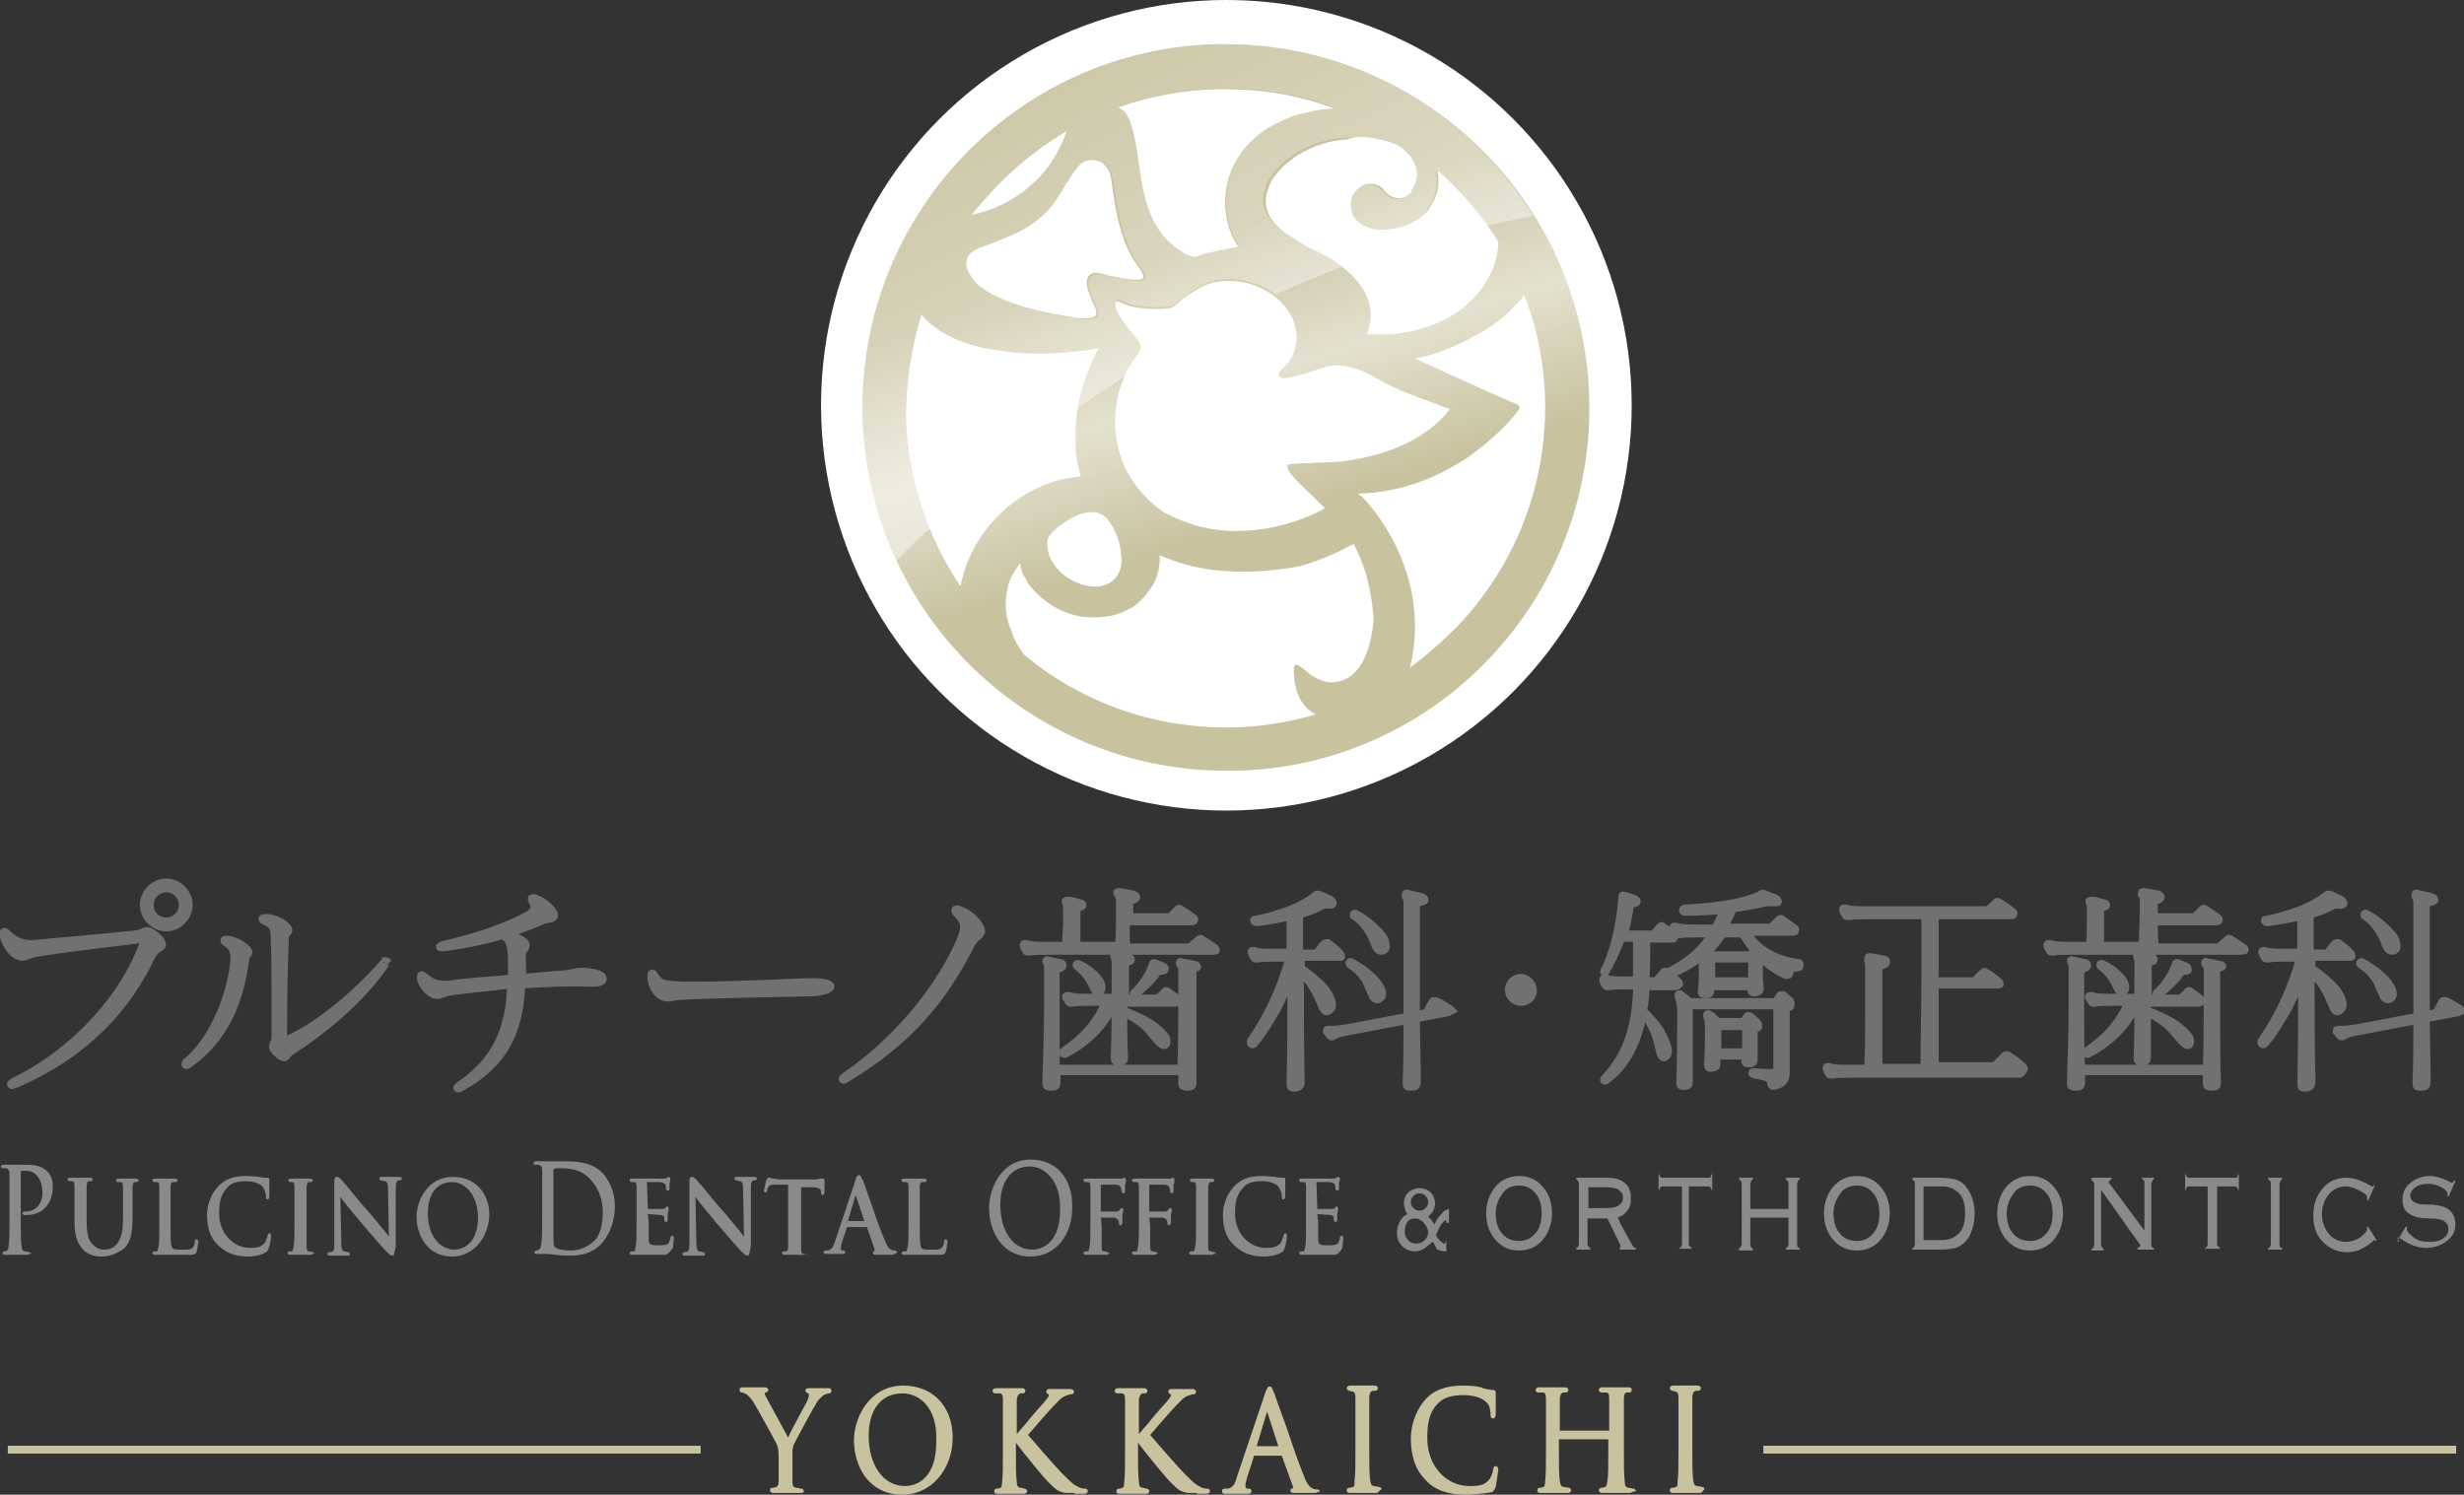 <?xml version="1.0" encoding="utf-8"?>
<!-- Generator: Adobe Illustrator 23.1.0, SVG Export Plug-In . SVG Version: 6.00 Build 0)  -->
<svg version="1.1" id="レイヤー_1" xmlns="http://www.w3.org/2000/svg" xmlns:xlink="http://www.w3.org/1999/xlink" x="0px"
	 y="0px" width="284.5px" height="172.6px" viewBox="0 0 284.5 172.6" style="enable-background:new 0 0 284.5 172.6;"
	 xml:space="preserve">
<rect x="0" y="0" width="284.5" height="172.6" fill="#333333" stroke="none"/>
<style type="text/css">
	.st0{fill:url(#SVGID_1_);}
	.st1{fill:url(#SVGID_2_);}
	.st2{fill:#C8C29F;}
	.st3{fill:none;stroke:#C8C29F;stroke-width:0.769;stroke-miterlimit:10;}
	.st4{fill:#717071;stroke:#717071;stroke-width:0.735;stroke-miterlimit:10;}
	.st5{fill:#6B5A47;}
	.st6{fill-rule:evenodd;clip-rule:evenodd;fill:#6B5A47;}
	.st7{fill:url(#SVGID_3_);}
	.st8{fill:url(#SVGID_4_);}
	.st9{fill:#FFFFFF;}
	.st10{fill:url(#SVGID_5_);}
	.st11{fill:url(#SVGID_6_);}
	.st12{fill:none;stroke:#C8C29F;stroke-width:0.9;stroke-miterlimit:10;}
	.st13{fill:#727171;stroke:#727171;stroke-width:0.895;stroke-miterlimit:10;}
	.st14{fill:#8A8A8A;}
	.st15{fill:none;}
	.st16{fill-rule:evenodd;clip-rule:evenodd;fill:#FFFFFF;}
</style>
<g>
	<circle class="st9" cx="141.6" cy="46.8" r="46.8"/>
	<g>
		<g>
			<linearGradient id="SVGID_1_" gradientUnits="userSpaceOnUse" x1="135.662" y1="28.594" x2="145.702" y2="60.099">
				<stop  offset="0" style="stop-color:#C8C29F"/>
				<stop  offset="0.515" style="stop-color:#E4E1CF"/>
				<stop  offset="1" style="stop-color:#C8C29F"/>
			</linearGradient>
			<path class="st0" d="M183.5,46c-0.6-22.8-19.3-40.9-42-40.9c-0.4,0-0.7,0-1.1,0C117.3,5.7,99,25,99.6,48.1
				c0.6,22.8,19.3,40.9,42,40.9c0.4,0,0.7,0,1.1,0C165.8,88.5,184.1,69.2,183.5,46z M158.8,16c0.9,0.2,1.7,0.4,2.4,0.7
				c0.3,0.1,0.6,0.3,0.8,0.5h0c0,0,0,0,0,0c0,0,0,0,0,0c0.2,0.2,1.8,1.4,1.6,3.3c-0.1,0.5-0.3,1-0.6,1.4l0,0.1c0,0,0,0,0,0.1l0,0
				c-0.4,0.5-0.8,0.7-1.3,0.8c-0.6,0-1.2-0.2-1.7-0.7c-0.1-0.1-0.1-0.1-0.2-0.2c0,0,0,0,0,0c0-0.1-0.1-0.1-0.1-0.2
				c-0.9-0.8-2.3-0.8-3.1,0.2c-0.6,0.6-0.8,1.5-0.5,2.4c0,0,0,0,0,0.1c0,0,0,0,0,0.1c0,0.1,0.1,0.1,0.1,0.2l0,0.1c0,0,0,0.1,0.1,0.1
				c0,0,0,0.1,0.1,0.1c0.1,0.1,0.2,0.3,0.3,0.4c0.5,0.5,1.2,0.8,2.1,1c0.9,0.1,1.9,0,3-0.3c1-0.3,2.1-0.9,3-1.8c0,0,0-0.1,0.1-0.1
				c0,0,0.1-0.1,0.1-0.1c0,0,0,0,0-0.1c0.3-0.5,0.8-1.2,1-2.2c0.1-0.6,0.1-1.4,0-2.2c0.5,0.4,0.9,0.8,1.4,1.3c2.2,2.1,4,4.4,5.6,6.9
				c0,1-0.2,2.1-0.7,3.3c-0.8,1.8-3.3,6.1-10.2,7.2c-0.6,0.1-1.2,0.2-1.8,0.2l0,0l0,0c-0.1,0-0.3,0-0.4,0l0,0h0c-0.1,0-0.2,0-0.3,0
				c0,0,0,0,0,0h-1c0,0,0,0,0,0l-0.8,0c2.1-5.1-3.5-8.4-5-9.2c-0.1,0-0.1-0.1-0.2-0.1c0,0,0,0,0,0v0c-0.4-0.2-0.8-0.4-1.2-0.6
				c0,0,0,0,0,0c0,0,0,0-0.1,0v0c-0.9-0.5-1.8-1.1-2.9-1.8c-1.8-1.3-2.6-2.9-2.1-4.7c0.1-0.3,0.2-0.6,0.3-0.9c1.3-2.7,5.1-5,8.9-5.2
				C156.6,15.7,157.8,15.8,158.8,16z M148.8,54.4c0.1,0.4,3.4,3.5,4.1,4.2v0c0.1,0.1,0.1,0.1,0.1,0.1l0,0c-0.1,0-0.5,0.3-0.6,0.3
				c-0.9,0.5-9.4,4.7-17.5,0.4c-0.1-0.1-0.2-0.1-0.3-0.1c-2-1.3-3.5-3-4.6-5.1c-1-2-1.4-4.4-1.2-6.7c0.1-0.6,0.2-1.3,0.3-1.9
				c0.2-0.8,0.5-1.5,0.8-2.3c0.5-1.1,1.2-2.1,1.6-2.6c0.1-0.1,0.1-0.2,0.1-0.3c0,0,0-0.1,0.1-0.1c0-0.1,0-0.2,0-0.3
				c0-0.2-0.1-0.4-0.3-0.7c-2.9-3.4-2.6-4-2.6-4.2c0-0.2,0.2-0.3,0.3-0.3c0.2,0.1,0.9,0.4,1.2,0.5c1,0.3,3.1,0.5,4.5,0.3
				c0.3,0,0.5-0.1,0.7-0.2c0.6-0.4,1-0.9,1.6-1.3c0.5-0.3,1-0.6,1.5-0.9c0.2-0.1,0.4-0.2,0.6-0.3c0.3-0.1,0.6-0.2,0.9-0.3
				c0,0,0.1,0,0.1,0c1.5-0.3,3-0.2,4.5,0.3c1.3,0.5,2.6,1.2,3.5,2.3c0.5,0.6,1,1.3,1.2,2c0.2,0.6,0.3,1.2,0.3,1.8
				c0,1.6-0.7,2.9-1.9,3.8c-0.2,0.5-0.3,1.1,1.1,0.8c2.4-0.5,3.9-1.3,5-1.4c1.9-0.1,3.7,0.7,4.9,1.4c0.9,0.5,2.3,1.4,7.2,3.1
				l0.2,0.1c0.4,0.2,0.8,0.3,1.2,0.4c0,0-3,5-12.7,6.1c-1.3,0.1-2.6,0.1-3.9,0.2c-0.6,0-1.6,0-2.2,0.2
				C148.7,53.8,148.6,53.9,148.8,54.4z M127.2,59.4c0.1,0.1,0.2,0.1,0.3,0.2c0.3,0.2,0.5,0.5,0.7,0.8c0.2,0.3,0.4,0.6,0.5,0.9
				c0.5,1,0.7,2,0.8,3.1c0.1,1.4-0.6,2.8-2.1,3.2c-0.1,0-0.2,0.1-0.3,0.1c-2.2,0.3-4.8-1.1-5.8-3.2c-0.1-0.2-0.2-0.4-0.2-0.6
				c-0.2-0.5-0.3-1.5,0-1.9c0.3-0.5,0.8-0.9,1.1-1.2C123.2,60.1,125.4,58.5,127.2,59.4z M140.6,10.3c0.3,0,0.6,0,0.9,0h0
				c4.3,0,8.5,0.7,12.5,2.2c-0.7,0.1-1.5,0.1-2.3,0.3c-0.4,0.1-0.8,0.2-1.2,0.3c-0.1,0-0.1,0-0.2,0c-2.4,0.7-4.2,1.7-5.5,2.9
				c-1.7,1.5-2.7,3.4-3.1,5.2c-0.6,2.8,0,5.5,1.3,7.3l-0.1,0l0,0l-2.5,0.5l0,0c-0.3,0.1-0.7,0.2-1,0.2c0,0-0.1,0-0.1,0c0,0,0,0,0,0
				c-0.8,0.3-1.4,0.5-1.4,0.5l-0.6-0.2c-0.2-0.1-0.4-0.1-0.5-0.2c0,0-0.1,0-0.1-0.1c0,0-0.1,0-0.1-0.1c-1.5-0.8-2.5-2-3.1-3.1
				c0,0,0,0,0,0c0,0-0.1-0.1-0.1-0.1c-1.7-3.1-1.8-7.1-2.2-9c-0.6-3.2-1.1-4.1-2.1-4.5C132.8,11.1,136.6,10.4,140.6,10.3z
				 M114.9,21.7c2.5-2.6,5.3-4.8,8.3-6.6c-1.2,3.1-2.4,4.9-5,7c-0.1,0.1-0.2,0.1-0.3,0.2c-1.8,1.3-3.7,2.1-5.7,2.5
				C113,23.8,113.9,22.8,114.9,21.7z M111.6,30.2c0-0.1,0.1-0.3,0.1-0.4c0.2-0.5,0.7-0.9,1.5-1.2c0.2-0.1,0.3-0.1,0.5-0.2
				c0.1,0,0.2-0.1,0.3-0.1c2-0.8,4.1-1.5,5.8-2.9c0.4-0.3,0.7-0.6,1.1-1c0.6-0.6,1-1.2,1.4-1.9c0.3-0.4,0.6-0.9,0.8-1.3
				c0.4-0.5,0.7-1.1,1.1-1.6l0.4-0.5c0.5-0.5,1.1-0.7,1.8-0.6c0.2,0,0.3,0.1,0.4,0.1c0.1,0,0.2,0.1,0.3,0.1c0.4,0.2,1,0.8,1.2,1.9
				c0.1,1,0.3,1.9,0.4,2.8c0.5,2.8,1.2,5.2,2.4,6.9c1.1,1.5,1,1.7,0.8,1.9c-0.1,0.1-0.6,0.1-1.2,0.1c-0.8-0.1-1.9-0.3-2.8-0.5
				c-0.2-0.1-0.4-0.1-0.6-0.2c-0.6-0.1-1.1-0.2-1.4,0.1c-0.1,0.1-0.2,0.1-0.2,0.2l0,0c0,0,0,0,0,0c-0.3,0.5-0.5,1,0.7,3.5
				c0,0,0.5,0.9-0.1,1.2c-0.1,0-0.2,0.1-0.3,0.1c-0.4,0.1-1,0.1-1.9,0c-0.1,0-0.3,0-0.4-0.1c-5.9-0.9-9-2.3-10.5-3.5
				c-0.5-0.4-0.8-0.7-1-1.1C111.8,31.5,111.5,30.8,111.6,30.2z M106.4,36.3c0.6,0.8,3.1,3.5,9.2,4.2l0,0c4.8,0.8,10.2-0.1,11.3-0.3
				c-0.9,1.6-3,6.1-2.7,10.9c0,0,0,0.1,0,0.1c0,0.1,0,0.2,0,0.3c0,0.1,0,0.2,0,0.3c0,0,0,0.1,0,0.1l0,0c0,0.1,0,0.1,0,0.2
				c0,0.3,0.1,0.5,0.1,0.8l0,0c0,0,0,0,0,0c0.1,0.7,0.3,1.4,0.5,2.1c-0.2,0-0.4,0.1-0.6,0.1c-6,0.6-12,5.7-13.3,12.6
				c-3.9-5.8-6.1-12.6-6.3-19.7C104.7,44,105.2,40.1,106.4,36.3z M154.5,78.7c-0.2,0-0.5,0.1-0.8,0.1c-0.7,0-1.4-0.3-2.1-0.7
				c-0.6-0.4-1.1-0.9-1.7-1.3c0,0-0.3-0.2-0.5,0.2l0,0.1c0,0-0.1,1.2,0.3,2.6c0.3,1,0.9,2.1,2.2,2.8c-3,0.9-6.2,1.4-9.4,1.5
				c-0.3,0-0.6,0-0.9,0c-8.7,0-17-3-23.6-8.6c0.1,0,0.2,0.1,0.2,0.1c-0.9-1.2-1.2-1.9-1.4-2.6c-0.2-0.5-0.4-1-0.5-1.5
				c-0.3-1.3-0.2-2.7,0.2-4.1c0.1-0.4,0.3-0.7,0.4-0.9c0.1-0.2,0.2-0.3,0.3-0.5c0.2-0.3,0.4-0.6,0.6-0.9c0,0,0,0.1,0,0.1
				c0,0,0,0.3,0.2,0.9c0,0,0,0,0,0.1l0,0c0,0,0.1,0.2,0.2,0.4c0,0,0.1,0.1,0.1,0.1c0.1,0.1,0.1,0.2,0.1,0.2c0.1,0.1,0.1,0.2,0.2,0.3
				c0,0,0,0,0,0.1c0,0,0,0,0,0c0.3,0.5,0.7,0.9,1.1,1.3c1.4,1.4,3.2,2.4,5.2,2.7c1.5,0.2,3.3,0.1,4.7-0.5c0.4-0.2,0.8-0.4,1.2-0.6
				c0.7-0.5,1.3-1.1,1.8-1.8c0.3-0.4,0.6-0.8,0.8-1.3c0.3-0.7,0.5-1.6,0.5-2.4c0-0.2,0-0.3,0-0.5c3.7,1.7,8.9,2.6,16.1,1.3
				c2.9-0.8,5.2-2,6.3-2.6c0.5,1,1,2.1,1.4,3.4c0.5,1.8,0.8,3.6,0.9,5.4C158.4,73.9,157.6,78.1,154.5,78.7z M168.2,72.4
				c-1.7,1.7-3.5,3.3-5.4,4.7c2.8-11.6-5.5-19.7-5.5-19.7c-0.3-0.2-0.5-0.4-0.5-0.4c5.1-0.1,9.4-2,12.7-4.2c3.1-2.2,5.1-4.4,5.8-5.4
				c0,0,0,0,0,0c0,0,0,0,0,0c0,0,0,0,0,0c0,0,0,0,0,0c0.3-0.4,0.1-0.5-0.1-0.7c-0.1-0.1-0.3-0.1-0.4-0.2c0,0,0,0-0.1,0
				c-3.3-1.4-11.3-5.1-11.3-5.1c2.2-0.4,4.6-1.3,7.4-2.9c2.2-1.2,4-2.9,5.2-4.4c1.5,3.8,2.3,7.9,2.4,12.1
				C178.6,56,175,65.3,168.2,72.4z"/>
			<linearGradient id="SVGID_2_" gradientUnits="userSpaceOnUse" x1="117.379" y1="-1.552" x2="168.76" y2="102.364">
				<stop  offset="0" style="stop-color:#FFFFFF;stop-opacity:0"/>
				<stop  offset="1" style="stop-color:#FFFFFF"/>
			</linearGradient>
			<path class="st1" d="M141.6,5.1c-0.4,0-0.7,0-1.1,0C117.3,5.7,99,25,99.6,48.1c0.1,5.9,1.5,11.6,3.9,16.6c1.3-1.3,2.6-2.6,4-3.8
				c-1.6-4.1-2.6-8.4-2.7-12.9c-0.1-4,0.4-8,1.6-11.7c0.6,0.8,3.1,3.5,9.2,4.2l0,0c4.8,0.8,10.2-0.1,11.3-0.3
				c-0.6,1.1-1.9,3.8-2.4,6.9c1.7-1.2,3.5-2.4,5.3-3.6c0.1-0.1,0.1-0.2,0.2-0.4c0.5-1.1,1.2-2.1,1.6-2.6c0.1-0.1,0.1-0.2,0.1-0.3
				c0,0,0-0.1,0.1-0.1c0-0.1,0-0.2,0-0.3c0-0.2-0.1-0.4-0.3-0.7c-2.9-3.4-2.6-4-2.6-4.2c0-0.2,0.2-0.3,0.3-0.3
				c0.2,0.1,0.9,0.4,1.2,0.5c1,0.3,3.1,0.5,4.5,0.3c0.3,0,0.5-0.1,0.7-0.2c0.6-0.4,1-0.9,1.6-1.3c0.5-0.3,1-0.6,1.5-0.9
				c0.2-0.1,0.4-0.2,0.6-0.3c0.3-0.1,0.6-0.2,0.9-0.3c0,0,0.1,0,0.1,0c1.5-0.3,3-0.2,4.5,0.3c0.9,0.3,1.7,0.7,2.5,1.3
				c2.5-1.1,5-2.2,7.7-3.2c-1-0.8-2-1.4-2.5-1.6c-0.1,0-0.1-0.1-0.2-0.1c0,0,0,0,0,0v0c-0.4-0.2-0.8-0.4-1.2-0.6c0,0,0,0,0,0
				c0,0,0,0-0.1,0v0c-0.9-0.5-1.8-1.1-2.9-1.8c-1.8-1.3-2.6-2.9-2.1-4.7c0.1-0.3,0.2-0.6,0.3-0.9c1.3-2.7,5.1-5,8.9-5.2
				c1.2-0.1,2.4,0,3.4,0.2c0.9,0.2,1.7,0.4,2.4,0.7c0.3,0.1,0.6,0.3,0.8,0.5h0c0,0,0,0,0,0c0,0,0,0,0,0c0.2,0.2,1.8,1.4,1.6,3.3
				c-0.1,0.5-0.3,1-0.6,1.4l0,0.1c0,0,0,0,0,0.1l0,0c-0.4,0.5-0.8,0.7-1.3,0.8c-0.6,0-1.2-0.2-1.7-0.7c-0.1-0.1-0.1-0.1-0.2-0.2
				c0,0,0,0,0,0c0-0.1-0.1-0.1-0.1-0.2c-0.9-0.8-2.3-0.8-3.1,0.2c-0.6,0.6-0.8,1.5-0.5,2.4c0,0,0,0,0,0.1c0,0,0,0,0,0.1
				c0,0.1,0.1,0.1,0.1,0.2l0,0.1c0,0,0,0.1,0.1,0.1c0,0,0,0.1,0.1,0.1c0.1,0.1,0.2,0.3,0.3,0.4c0.5,0.5,1.2,0.8,2.1,1
				c0.9,0.1,1.9,0,3-0.3c1-0.3,2.1-0.9,3-1.8c0,0,0-0.1,0.1-0.1c0,0,0.1-0.1,0.1-0.1c0,0,0,0,0-0.1c0.3-0.5,0.8-1.2,1-2.2
				c0.1-0.6,0.1-1.4,0-2.2c0.5,0.4,0.9,0.8,1.4,1.3c1.6,1.6,3,3.2,4.3,5c1.8-0.4,3.6-0.8,5.5-1.2C169.5,12.8,156.4,5.1,141.6,5.1z
				 M114.9,21.7c2.5-2.6,5.3-4.8,8.3-6.6c-1.2,3.1-2.4,4.9-5,7c-0.1,0.1-0.2,0.1-0.3,0.2c-1.8,1.3-3.7,2.1-5.7,2.5
				C113,23.8,113.9,22.8,114.9,21.7z M132.1,32.3c-0.1,0.1-0.6,0.1-1.2,0.1c-0.8-0.1-1.9-0.3-2.8-0.5c-0.2-0.1-0.4-0.1-0.6-0.2
				c-0.6-0.1-1.1-0.2-1.4,0.1c-0.1,0.1-0.2,0.1-0.2,0.2l0,0c0,0,0,0,0,0c-0.3,0.5-0.5,1,0.7,3.5c0,0,0.5,0.9-0.1,1.2
				c-0.1,0-0.2,0.1-0.3,0.1c-0.4,0.1-1,0.1-1.9,0c-0.1,0-0.3,0-0.4-0.1c-5.9-0.9-9-2.3-10.5-3.5c-0.5-0.4-0.8-0.7-1-1.1
				c-0.5-0.6-0.7-1.3-0.6-1.9c0-0.1,0.1-0.3,0.1-0.4c0.2-0.5,0.7-0.9,1.5-1.2c0.2-0.1,0.3-0.1,0.5-0.2c0.1,0,0.2-0.1,0.3-0.1
				c2-0.8,4.1-1.5,5.8-2.9c0.4-0.3,0.7-0.6,1.1-1c0.6-0.6,1-1.2,1.4-1.9c0.3-0.4,0.6-0.9,0.8-1.3c0.4-0.5,0.7-1.1,1.1-1.6l0.4-0.5
				c0.5-0.5,1.1-0.7,1.8-0.6c0.2,0,0.3,0.1,0.4,0.1c0.1,0,0.2,0.1,0.3,0.1c0.4,0.2,1,0.8,1.2,1.9c0.1,1,0.3,1.9,0.4,2.8
				c0.5,2.8,1.2,5.2,2.4,6.9C132.5,31.9,132.3,32.1,132.1,32.3z M151.8,12.7c-0.4,0.1-0.8,0.2-1.2,0.3c-0.1,0-0.1,0-0.2,0
				c-2.4,0.7-4.2,1.7-5.5,2.9c-1.7,1.5-2.7,3.4-3.1,5.2c-0.6,2.8,0,5.5,1.3,7.3l-0.1,0l-2.5,0.5c-0.3,0.1-0.7,0.2-1,0.2
				c0,0-0.1,0-0.1,0c0,0,0,0,0,0c-0.8,0.3-1.4,0.5-1.4,0.5l-0.6-0.2c-0.2-0.1-0.4-0.1-0.5-0.2c0,0-0.1,0-0.1-0.1c0,0-0.1,0-0.1-0.1
				c-1.5-0.8-2.5-2-3.1-3.1c0,0,0,0,0,0c0,0-0.1-0.1-0.1-0.1c-1.7-3.1-1.8-7.1-2.2-9c-0.6-3.2-1.1-4.1-2.1-4.5
				c3.7-1.3,7.5-2,11.5-2.1c0.3,0,0.6,0,0.9,0h0c4.3,0,8.5,0.7,12.5,2.2C153.3,12.5,152.5,12.6,151.8,12.7z"/>
		</g>
		<g>
			<g>
				<g>
					<g>
						<path class="st2" d="M92.5,172.4c-0.6,0-1.3,0-1.6,0l-0.2,0l-0.2,0c-0.3,0-0.9,0-1.2,0c-0.3,0-0.4-0.2-0.4-0.3
							c0-0.2,0.1-0.3,0.3-0.3c0.1,0,0.2,0,0.4-0.1c0.1,0,0.3-0.1,0.3-0.7c0-0.6,0-1.3,0-1.6v-1.3c0-0.8-0.1-1.1-0.3-1.5
							c-0.1-0.2-2-3.7-2.5-4.5c-0.3-0.6-0.7-0.9-0.9-1.1c-0.2-0.1-0.4-0.2-0.5-0.2c-0.2,0-0.3-0.1-0.3-0.3c0-0.1,0-0.3,0.3-0.3
							c0.2,0,0.7,0,1.1,0l0.3,0l0.2,0c0.2,0,0.6,0,1,0c0.2,0,0.4,0.1,0.4,0.3c0,0.2-0.2,0.3-0.3,0.3c-0.1,0-0.1,0.1-0.1,0.1
							c0,0.2,0.1,0.3,0.2,0.5L91,166c0.3-0.7,1-2,1.6-3.1c0.3-0.5,0.5-1,0.6-1.1c0.1-0.3,0.2-0.5,0.2-0.7c0-0.2-0.1-0.2-0.1-0.2
							c-0.2-0.1-0.3-0.2-0.3-0.3c0-0.1,0-0.3,0.4-0.3c0.2,0,0.5,0,0.7,0c0.1,0,0.2,0,0.2,0c0,0,0.2,0,0.4,0c0.3,0,0.8,0,1,0
							c0.2,0,0.3,0.1,0.3,0.3c0,0.2-0.1,0.3-0.3,0.3c-0.1,0-0.4,0.1-0.6,0.2c-0.2,0.2-0.4,0.3-0.7,0.7c-0.4,0.6-2.4,4.3-2.7,4.9
							c-0.2,0.4-0.2,0.8-0.2,1.2l0,0.3v1.3c0,0.3,0,0.9,0,1.6c0,0.5,0.1,0.6,0.4,0.7c0.2,0,0.5,0.1,0.6,0.1c0.2,0,0.3,0.1,0.3,0.3
							C92.9,172.2,92.8,172.4,92.5,172.4z"/>
					</g>
					<g>
						<path class="st2" d="M104.2,172.6c-3.9,0-5.6-3.3-5.6-6.3c0-2.6,1.8-6.3,5.7-6.3c3.4,0,5.7,2.4,5.7,6
							C110,169.7,107.5,172.6,104.2,172.6z M104.2,160.9c-2.4,0-3.9,1.8-3.9,4.9c0,3.4,1.7,5.8,4.2,5.8c0.6,0,3.6-0.2,3.6-5.1
							C108.3,162.6,106.2,160.9,104.2,160.9z"/>
					</g>
					<g>
						<path class="st2" d="M124.1,172.4c-0.4,0-0.7,0-1,0c-0.8-0.1-1.2-0.4-1.7-0.9l-0.1-0.1c-0.6-0.5-3.1-3.6-4-4.8v1.1
							c0,1.5,0,2.7,0.1,3.4c0,0.5,0.1,0.6,0.4,0.7c0.2,0,0.4,0.1,0.5,0.1c0.2,0,0.3,0.2,0.3,0.3c0,0,0,0.3-0.4,0.3
							c-0.5,0-1.1,0-1.4,0c-0.1,0-0.2,0-0.2,0c0,0-0.2,0-0.3,0c-0.3,0-0.8,0-1.1,0c-0.4,0-0.4-0.2-0.4-0.3c0-0.2,0.1-0.3,0.3-0.3
							c0.1,0,0.2,0,0.4-0.1c0.1,0,0.2-0.2,0.2-0.6c0.1-0.7,0.1-1.9,0.1-3.4v-2.8c0-2.4,0-2.9,0-3.4c0-0.5-0.1-0.7-0.4-0.7
							c-0.1,0-0.3,0-0.5,0c-0.2,0-0.3-0.2-0.3-0.3c0-0.1,0.1-0.3,0.4-0.3c0.5,0,1.1,0,1.4,0l0.2,0c0,0,0.2,0,0.4,0c0.3,0,0.8,0,1,0
							c0.3,0,0.4,0.2,0.4,0.3c0,0.1-0.1,0.3-0.3,0.3c-0.1,0-0.2,0-0.3,0c-0.2,0.1-0.3,0.2-0.4,0.7c0,0.5,0,0.9,0,3.4v0.6
							c0.3-0.4,1-1.1,1.6-1.9c0.6-0.7,1.2-1.4,1.4-1.6l0.1-0.1c0.3-0.4,0.6-0.7,0.6-0.9c0-0.1,0-0.1,0-0.1c-0.2,0-0.3-0.2-0.3-0.3
							c0-0.1,0.1-0.3,0.3-0.3c0.1,0,0.3,0,0.5,0c0.2,0,0.4,0,0.6,0l0.3,0c0.3,0,0.8,0,1.1,0c0.3,0,0.4,0.2,0.4,0.3
							c0,0.2-0.1,0.3-0.3,0.3c-0.2,0-0.4,0.1-0.7,0.2c-0.5,0.2-0.7,0.5-1.2,1l-0.2,0.2c-0.3,0.3-2.4,2.7-2.9,3.3
							c0.6,0.7,3.2,3.7,3.8,4.3l0.3,0.3c0.9,0.9,1.1,1.1,1.7,1.4c0.3,0.2,0.7,0.2,0.8,0.2c0.2,0,0.3,0.1,0.3,0.3
							c0,0.2-0.2,0.3-0.5,0.3H124.1z"/>
					</g>
					<g>
						<path class="st2" d="M138.2,172.4c-0.4,0-0.7,0-1,0c-0.8-0.1-1.2-0.4-1.7-0.9l-0.1-0.1c-0.6-0.5-3.1-3.6-4-4.8v1.1
							c0,1.5,0,2.7,0.1,3.4c0,0.5,0.1,0.6,0.4,0.7c0.2,0,0.4,0.1,0.5,0.1c0.2,0,0.3,0.2,0.3,0.3c0,0,0,0.3-0.4,0.3
							c-0.5,0-1.1,0-1.4,0c-0.1,0-0.2,0-0.2,0c0,0-0.2,0-0.3,0c-0.3,0-0.8,0-1.1,0c-0.4,0-0.4-0.2-0.4-0.3c0-0.2,0.1-0.3,0.3-0.3
							c0.1,0,0.2,0,0.4-0.1c0.1,0,0.2-0.2,0.2-0.6c0.1-0.7,0.1-1.9,0.1-3.4v-2.8c0-2.4,0-2.9,0-3.4c0-0.5-0.1-0.7-0.4-0.7
							c-0.1,0-0.3,0-0.5,0c-0.2,0-0.3-0.2-0.3-0.3c0-0.1,0.1-0.3,0.4-0.3c0.5,0,1.1,0,1.4,0l0.2,0c0,0,0.2,0,0.4,0c0.3,0,0.8,0,1,0
							c0.3,0,0.4,0.2,0.4,0.3c0,0.1-0.1,0.3-0.3,0.3c-0.1,0-0.2,0-0.3,0c-0.2,0.1-0.3,0.2-0.4,0.7c0,0.5,0,0.9,0,3.4v0.6
							c0.3-0.4,1-1.1,1.6-1.9c0.6-0.7,1.2-1.4,1.4-1.6l0.1-0.1c0.3-0.4,0.6-0.7,0.6-0.9c0-0.1,0-0.1,0-0.1c-0.2,0-0.3-0.2-0.3-0.3
							c0-0.1,0.1-0.3,0.3-0.3c0.1,0,0.3,0,0.5,0c0.2,0,0.4,0,0.6,0l0.3,0c0.3,0,0.8,0,1.1,0c0.3,0,0.4,0.2,0.4,0.3
							c0,0.2-0.1,0.3-0.3,0.3c-0.2,0-0.4,0.1-0.7,0.2c-0.5,0.2-0.7,0.5-1.2,1l-0.2,0.2c-0.3,0.3-2.4,2.7-2.9,3.3
							c0.6,0.7,3.2,3.7,3.8,4.3l0.3,0.3c0.9,0.9,1.1,1.1,1.7,1.4c0.3,0.2,0.7,0.2,0.8,0.2c0.2,0,0.3,0.1,0.3,0.3
							c0,0.2-0.2,0.3-0.5,0.3H138.2z"/>
					</g>
					<g>
						<path class="st2" d="M151.8,172.4c-0.2,0-1.2,0-2.2,0l-0.1,0c-0.3,0-0.5,0-0.5-0.3c0-0.2,0.1-0.2,0.2-0.2
							c0.1,0,0.1-0.1,0.1-0.2l-1.3-3.6l-3.2,0l-0.8,2.5c-0.1,0.4-0.2,0.7-0.2,1c0,0.2,0.1,0.3,0.3,0.3h0.1c0.2,0,0.3,0.1,0.3,0.3
							c0,0,0,0.3-0.4,0.3c-0.2,0-0.5,0-0.8,0c-0.2,0-0.4,0-0.4,0c0,0-0.2,0-0.3,0c-0.3,0-0.7,0-1.1,0c-0.4,0-0.4-0.2-0.4-0.3
							c0-0.2,0.1-0.3,0.3-0.3c0.1,0,0.3,0,0.4,0c0.5-0.1,0.8-0.5,1-1.3l3.3-9.8c0.2-0.5,0.3-0.7,0.5-0.7c0.2,0,0.3,0.2,0.4,0.5
							l0.1,0.2c0.1,0.3,0.7,2,1.4,3.9c0.7,2.1,1.5,4.4,2,5.6c0.5,1.4,0.9,1.5,1.1,1.6c0.2,0.1,0.4,0.1,0.5,0.1
							c0.2,0,0.3,0.1,0.3,0.3C152.3,172.1,152.2,172.4,151.8,172.4z M147.6,167l-1.3-4l-1.2,4H147.6z"/>
					</g>
					<g>
						<path class="st2" d="M158.9,172.4c-0.6,0-1.3,0-1.6,0l-0.1,0c0,0-0.1,0-0.2,0c-0.3,0-0.8,0-1.1,0c-0.4,0-0.4-0.2-0.4-0.3
							c0-0.2,0.1-0.3,0.3-0.3c0.1,0,0.2,0,0.4-0.1c0.2,0,0.2-0.2,0.2-0.7c0.1-0.7,0.1-2.1,0.1-3.4v-2.8c0-2.4,0-2.9,0-3.4
							c0-0.6-0.2-0.7-0.3-0.7c-0.1,0-0.3-0.1-0.4-0.1c-0.2,0-0.3-0.2-0.3-0.3c0-0.1,0.1-0.3,0.4-0.3c0.3,0,0.9,0,1.2,0l0.2,0l0.2,0
							c0.3,0,0.9,0,1.2,0c0.3,0,0.4,0.2,0.4,0.3c0,0.1-0.1,0.3-0.3,0.3c-0.1,0-0.2,0-0.3,0c-0.3,0.1-0.3,0.2-0.4,0.7
							c0,0.5,0,0.9,0,3.4v2.8c0,1.5,0,2.7,0.1,3.4c0.1,0.5,0.1,0.6,0.4,0.7c0.2,0,0.5,0.1,0.6,0.1c0.2,0,0.3,0.1,0.3,0.3
							C159.2,172.1,159.2,172.4,158.9,172.4z"/>
					</g>
					<g>
						<path class="st2" d="M169.3,172.6c-2.1,0-3.6-0.5-4.7-1.7c-1.2-1.2-1.7-2.8-1.7-4.8c0-1.2,0.4-3,1.6-4.4
							c1-1.2,2.5-1.7,4.4-1.7c0.5,0,1.3,0,2.1,0.2l0.2,0.1c0.4,0.1,0.8,0.2,1.2,0.2l0,0c0.2,0,0.3,0.1,0.3,0.3c0,0.1,0,0.1,0,0.2
							c0,0.1,0,0.3,0,0.7c0,0.2,0,0.5,0,0.8c0,0.4,0,0.7,0,0.8c0,0.4-0.2,0.5-0.3,0.5c-0.3,0-0.3-0.3-0.3-0.5c0-0.6-0.2-1.2-0.5-1.4
							c-0.5-0.5-1.5-0.8-2.6-0.8c-1.4,0-2.4,0.3-3,1c-1.1,1.1-1.2,2.6-1.2,4c0,3.1,2.1,5.5,4.9,5.5c1.1,0,1.7-0.1,2.2-0.7
							c0.3-0.3,0.5-1,0.5-1.2c0-0.2,0.1-0.4,0.3-0.4c0.2,0,0.3,0.2,0.3,0.4c0,0.1-0.2,1.5-0.3,2c-0.1,0.3-0.2,0.4-0.4,0.6
							C171.2,172.5,169.8,172.6,169.3,172.6z"/>
					</g>
					<g>
						<path class="st2" d="M188.1,172.4c-0.6,0-1.2,0-1.5,0l-0.2,0l-0.2,0c-0.3,0-0.9,0-1.2,0c-0.3,0-0.4-0.2-0.4-0.3
							c0-0.1,0.1-0.3,0.3-0.3c0.1,0,0.2,0,0.4-0.1c0.2,0,0.2-0.2,0.3-0.7c0.1-0.6,0.1-1.8,0.1-3.3v-1.5H180v1.5c0,1.5,0,2.7,0.1,3.3
							c0.1,0.5,0.1,0.6,0.4,0.7c0.2,0,0.5,0.1,0.6,0.1c0.2,0,0.3,0.1,0.3,0.3c0,0,0,0.3-0.4,0.3c-0.6,0-1.3,0-1.6,0l-0.1,0
							c0,0-0.1,0-0.3,0c-0.3,0-0.8,0-1.1,0c-0.4,0-0.4-0.2-0.4-0.3c0-0.2,0.1-0.3,0.3-0.3c0.1,0,0.2,0,0.4-0.1
							c0.1,0,0.2-0.2,0.2-0.6c0.1-0.7,0.1-1.9,0.1-3.4v-2.8c0-2.4,0-2.9,0-3.4c0-0.5-0.1-0.7-0.4-0.7c-0.1,0-0.3,0-0.5,0
							c-0.2,0-0.3-0.2-0.3-0.3c0-0.1,0.1-0.3,0.4-0.3c0.5,0,1.1,0,1.4,0l0.2,0l0.2,0c0.3,0,0.9,0,1.2,0c0.3,0,0.4,0.2,0.4,0.3
							c0,0.1-0.1,0.3-0.3,0.3c-0.1,0-0.2,0-0.3,0c-0.3,0.1-0.3,0.2-0.4,0.7c0,0.5,0,1,0,3.4v0.3h5.7v-0.3c0-2.4,0-2.9,0-3.4
							c0-0.6-0.1-0.7-0.4-0.7c-0.1,0-0.3,0-0.5,0c-0.2,0-0.3-0.2-0.3-0.3c0-0.1,0.1-0.3,0.4-0.3c0.5,0,1.1,0,1.4,0l0.2,0l0.3,0
							c0.3,0,0.8,0,1.1,0c0.4,0,0.4,0.2,0.4,0.3c0,0.2-0.1,0.3-0.3,0.3c-0.1,0-0.2,0-0.3,0c-0.2,0.1-0.3,0.2-0.3,0.7
							c0,0.5,0,0.9,0,3.4v2.8c0,1.3,0,2.7,0.1,3.4c0,0.5,0.1,0.6,0.4,0.7c0.2,0,0.5,0.1,0.6,0.1c0.2,0,0.3,0.2,0.3,0.3
							C188.5,172.2,188.4,172.4,188.1,172.4z"/>
					</g>
					<g>
						<path class="st2" d="M196.2,172.4c-0.6,0-1.3,0-1.6,0l-0.1,0c0,0-0.1,0-0.2,0c-0.3,0-0.8,0-1.1,0c-0.4,0-0.4-0.2-0.4-0.3
							c0-0.2,0.1-0.3,0.3-0.3c0.1,0,0.2,0,0.4-0.1c0.2,0,0.2-0.2,0.2-0.7c0.1-0.7,0.1-2.1,0.1-3.4v-2.8c0-2.4,0-2.9,0-3.4
							c0-0.6-0.2-0.7-0.3-0.7c-0.1,0-0.3-0.1-0.4-0.1c-0.2,0-0.3-0.2-0.3-0.3c0-0.1,0.1-0.3,0.4-0.3c0.3,0,0.9,0,1.2,0l0.2,0l0.2,0
							c0.3,0,0.9,0,1.2,0c0.3,0,0.4,0.2,0.4,0.3c0,0.1-0.1,0.3-0.3,0.3c-0.1,0-0.2,0-0.3,0c-0.3,0.1-0.3,0.2-0.4,0.7
							c0,0.5,0,0.9,0,3.4v2.8c0,1.5,0,2.7,0.1,3.4c0.1,0.5,0.1,0.6,0.4,0.7c0.2,0,0.5,0.1,0.6,0.1c0.2,0,0.3,0.1,0.3,0.3
							C196.6,172.1,196.6,172.4,196.2,172.4z"/>
					</g>
				</g>
				<line class="st12" x1="0.9" y1="167.4" x2="80.9" y2="167.4"/>
				<line class="st12" x1="203.6" y1="167.4" x2="283.6" y2="167.4"/>
			</g>
			<g>
				<g>
					<g>
						<path class="st13" d="M17.5,110.4c-2.8,5.9-7.5,11.2-15.5,14.7c-0.3,0.1-0.5,0.2-0.6,0.2c-0.3,0-0.1-0.3,0.4-0.5
							c7.1-3.5,12.6-9.9,14.7-15.7c0-0.1,0.1-0.2,0.1-0.3c0-0.3-0.2-0.4-0.7-0.3c-4.2,0.5-9,1.1-11.5,1.5c-1.2,0.2-1.4,0.5-1.8,0.5
							c0,0,0,0-0.1,0c-0.8-0.1-1.6-0.9-2.1-2.4c0-0.1,0-0.2,0-0.3c0-0.1,0-0.2,0.1-0.2c0.1,0,0.2,0.1,0.3,0.2
							c0.7,0.6,1.4,1.2,2.7,1.2c0.1,0,0.3,0,0.4,0c3-0.3,7.9-0.7,11.7-1.1c0.9-0.1,1-0.4,1.4-0.4c0,0,0.1,0,0.1,0
							c0.4,0.1,1.6,1,1.6,1.5v0C18.8,109.5,18.1,109.3,17.5,110.4z M19.2,107.1c-1.4,0-2.6-1.2-2.6-2.6s1.2-2.6,2.6-2.6
							s2.6,1.2,2.6,2.6S20.6,107.1,19.2,107.1z M19.2,102.6c-1,0-1.9,0.8-1.9,1.9s0.8,1.9,1.9,1.9c1,0,1.9-0.8,1.9-1.9
							S20.2,102.6,19.2,102.6z"/>
						<path class="st13" d="M28.3,111c-0.7,4.9-2.4,8.9-6.4,11.8c-0.2,0.2-0.4,0.2-0.4,0.2c0,0-0.1,0-0.1-0.1c0-0.1,0.1-0.3,0.3-0.4
							c2.9-2.5,4.9-7.4,5.3-11.2c0.2-1.3-0.1-1.9-0.8-2.4c-0.2-0.1-0.3-0.2-0.3-0.3s0.1-0.1,0.3-0.1c0.1,0,0.1,0,0.1,0
							c1,0.1,2.4,1,2.4,1.5C28.7,110.2,28.4,110.1,28.3,111z M44.5,111.3c-2.9,4.3-7.5,7.9-10.9,10.1c-0.6,0.4-0.5,0.7-0.8,0.7
							c-0.4,0-1.3-0.9-1.3-1.2c0-0.5,0.3-0.4,0.3-1.2c0-0.9,0-2.2,0-3.6c0-2.7,0-5.9-0.1-7.7c0-1.3-0.2-1.6-1-2
							c-0.3-0.1-0.4-0.2-0.4-0.3s0.2-0.1,0.5-0.1c0,0,0,0,0,0c1.1,0,2.5,0.9,2.5,1.4c0,0.4-0.4,0.3-0.4,0.9
							c-0.1,2.4-0.2,6.3-0.2,11.3c0,0.4,0,0.5,0.2,0.5c0.1,0,0.2-0.1,0.4-0.1c3.2-1.4,7.7-5,11-8.8c0.1-0.1,0.2-0.1,0.2-0.2
							c0.1,0,0.1,0,0.1,0c0.1,0,0.1,0,0.1,0.1C44.7,111,44.6,111.1,44.5,111.3z"/>
						<path class="st13" d="M68.3,113.5c-0.1,0-0.2,0-0.3,0c-1.9-0.1-4.9,0-7.8,0.2c-0.2,5.3-1.9,9.1-7,11.9
							c-0.1,0.1-0.2,0.1-0.3,0.1c-0.1,0-0.1,0-0.1-0.1c0-0.1,0.1-0.1,0.3-0.3c4.2-2.8,5.8-6.6,5.9-11.6c-2.6,0.3-5.5,0.6-7,0.8
							c-0.7,0.1-1,0.4-1.5,0.4c0,0-0.1,0-0.2,0c-0.5-0.1-1.4-0.8-1.7-1.8c0-0.1,0-0.2,0-0.3c0-0.1,0-0.2,0.1-0.2
							c0.1,0,0.2,0.1,0.3,0.2c0.7,0.5,1.1,0.9,2.4,0.9c0.3,0,0.6,0,1-0.1c1.6-0.2,4.2-0.4,6.7-0.6c0-0.4,0-0.8,0-1.2
							c0-0.4,0-0.9,0-1.3c-0.1-1.8-0.4-2.1-1.1-2.5c-2,0.6-4.4,1.1-6.8,1.4c0,0-0.1,0-0.2,0c-0.2,0-0.2,0-0.2-0.1
							c0,0,0.1-0.1,0.4-0.2c4-0.9,7.6-2.2,9.7-3.4c0.6-0.3,0.8-0.6,0.8-1c0-0.2-0.1-0.4-0.2-0.6c-0.1-0.1-0.1-0.3-0.1-0.3
							c0-0.1,0-0.1,0.2-0.1c0.1,0,0.2,0,0.3,0.1c1.2,0.4,2.1,1.5,2.1,1.9c0,0,0,0,0,0c-0.1,0.5-0.6,0.3-1.4,0.6
							c-1.1,0.5-2.7,1.1-4.3,1.6c1,0.1,2.4,0.7,2.4,1.2c0,0,0,0,0,0.1c0,0.4-0.3,0.4-0.4,0.9s0,1.3,0,2c0,0.3,0,0.6,0,0.8
							c1.7-0.1,3.2-0.3,4.9-0.4c1-0.1,1.2-0.3,2.1-0.3c0,0,0.1,0,0.1,0c1.5,0.1,2.2,0.4,2.2,0.8C69.7,113.3,69.2,113.5,68.3,113.5z"
							/>
						<path class="st13" d="M93.8,114.6c-4.3,0.1-11,0.2-14.9,0.4c-1,0-1.2,0.2-1.8,0.2h0c-1,0-1.8-1.1-1.9-2.2c0,0,0-0.1,0-0.2
							c0-0.2,0-0.4,0.1-0.4c0.1,0,0.2,0.1,0.3,0.3c0.6,0.9,0.9,1,3.3,1.1c0.5,0,1.1,0,1.7,0c4.6,0,11.6-0.4,13.3-0.4
							c0,0,0.1,0,0.1,0c1.3,0,1.9,0.3,1.9,0.5C95.9,114.2,95.2,114.5,93.8,114.6z"/>
						<path class="st13" d="M113.2,107.7c-0.1,0.5-0.6,0.4-1.1,1.4c-3.2,6.2-6.9,10.9-14.3,15.4c-0.2,0.1-0.3,0.2-0.4,0.2
							c-0.1,0-0.1,0-0.1-0.1c0-0.1,0.1-0.2,0.4-0.4c6.4-4.4,11.1-10.7,13.2-15.6c0.3-0.7,0.4-1.2,0.4-1.6c0-0.6-0.3-1-0.8-1.5
							c-0.2-0.2-0.2-0.3-0.2-0.4c0-0.1,0-0.1,0.2-0.1c0.1,0,0.2,0,0.3,0.1c1.4,0.4,2.5,1.8,2.5,2.5
							C113.3,107.6,113.2,107.6,113.2,107.7z"/>
						<path class="st13" d="M140.2,109.8h-18.6c-1.7,0-2.1,0-2.7,0.1c-0.1,0-0.2,0-0.2,0c-0.1,0-0.2,0-0.2-0.1
							c-0.1-0.2-0.3-0.4-0.3-0.6c0,0,0-0.1,0-0.1c0-0.1,0-0.1,0.1-0.1c0.1,0,0.1,0,0.2,0c0.7,0.2,1.2,0.2,2.7,0.2h1.9
							c0-1.2,0.1-2.1,0.1-2.8s0-1.2,0-1.5c0-0.2,0-0.4-0.1-0.6c-0.1-0.2-0.1-0.3,0.1-0.3c0,0,0,0,0.1,0c0.5,0,1,0.2,1.4,0.3
							c0.2,0,0.3,0.1,0.3,0.2s-0.1,0.2-0.2,0.2c-0.4,0.1-0.5,0.3-0.5,0.5c0,0.4,0,1.7,0,4h4.9c0.1-1.4,0.1-2.5,0.1-3.4
							c0-0.9,0-1.5,0-1.8c0-0.3-0.1-0.5-0.2-0.7c0-0.1-0.1-0.2-0.1-0.2c0-0.1,0.1-0.1,0.2-0.1c0,0,0.1,0,0.1,0
							c0.6,0.1,1.1,0.2,1.6,0.3c0.2,0.1,0.3,0.2,0.3,0.3s-0.1,0.2-0.3,0.3c-0.4,0.1-0.5,0.3-0.5,0.5s0,0.7,0,1.5h4.5
							c0.2,0,0.2,0,0.3-0.1c0.3-0.3,0.5-0.5,0.8-0.8c0.1-0.1,0.2-0.1,0.3,0c0.5,0.3,1.1,0.7,1.5,1c0.1,0.1,0.1,0.1,0.1,0.2
							c0,0.1-0.1,0.2-0.2,0.2H130c0,0.8,0,1.8,0,3h7.1c0.2,0,0.3,0,0.4-0.1c0.3-0.3,0.6-0.5,0.9-0.8c0,0,0.1-0.1,0.2-0.1
							c0,0,0.1,0,0.2,0.1c0.5,0.3,1.1,0.7,1.5,1c0.1,0.1,0.1,0.1,0.1,0.2S140.4,109.8,140.2,109.8z M138.2,111.7
							c-0.4,0.1-0.5,0.3-0.5,0.6c0,1,0,3.4,0,6.4c0,2,0,4.1,0,6.3c0,0.4-0.1,0.5-0.6,0.5c-0.4,0-0.6-0.1-0.6-0.3c0,0,0-0.1,0-0.2
							c0-0.4,0-0.9,0-1.3h-14.5c0,0.4,0,0.8,0,1.3c0,0.4-0.1,0.5-0.6,0.5c-0.6,0-0.6-0.1-0.6-0.5c0.1-3.1,0.2-6.2,0.2-8.7
							c0-1.8,0-3.3,0-4.3c0-0.4,0-0.6-0.1-0.8c0-0.1-0.1-0.1-0.1-0.2c0-0.1,0.1-0.2,0.2-0.1c0.6,0.1,0.9,0.2,1.4,0.3
							c0.2,0,0.3,0.1,0.3,0.3c0,0.1-0.1,0.2-0.3,0.3c-0.4,0.1-0.5,0.3-0.5,0.6c0,0.9,0,2.7,0,5.1c0,1.8,0,3.8,0,5.9h14.5
							c0.1-3.4,0.1-6.7,0.1-9c0-0.9,0-1.7,0-2.2c0-0.4,0-0.6-0.2-0.8c0-0.1-0.1-0.1-0.1-0.2c0-0.1,0.1-0.2,0.2-0.1
							c0.6,0.1,1,0.2,1.5,0.3c0.2,0,0.3,0.1,0.3,0.2S138.3,111.6,138.2,111.7z M135.7,115.8h-6c0,0.3,0,0.6,0,0.9
							c0.9,0.3,2.7,1.1,3.6,1.8c1,0.8,1.4,1.3,1.4,1.7c0,0.2,0,0.3-0.1,0.4c-0.1,0.1-0.1,0.1-0.2,0.1c-0.2,0-0.4-0.2-0.8-0.6
							c-0.7-0.8-1.1-1.4-1.9-2c-0.6-0.5-1.4-0.9-2-1.2c0,1.5,0,3.3,0.1,5.2c0,0.4-0.1,0.5-0.6,0.5c-0.4,0-0.5-0.1-0.5-0.4
							c0,0,0-0.1,0-0.1c0.1-2.4,0.1-4.6,0.1-6.3h-0.1c-1.3,2.9-3.4,4.7-5.7,5.9c0,0-0.1,0-0.1,0c-0.1,0-0.2-0.1-0.2-0.1
							c0-0.1,0-0.1,0.1-0.2c2.3-1.6,3.7-3.1,4.9-5.7H126c-1,0-1.7,0-2.2,0.1c-0.1,0-0.2,0-0.2,0c-0.1,0-0.1,0-0.2-0.1
							c-0.1-0.2-0.2-0.4-0.3-0.5c0,0,0,0,0-0.1c0-0.1,0-0.1,0.2-0.1c0,0,0.1,0,0.1,0c0.5,0.2,1.3,0.2,2.2,0.2h3.2c0-0.6,0-1.2,0-1.6
							c0-1,0-1.8,0-2.2c0-0.4,0-0.6-0.1-0.8c-0.1-0.3-0.1-0.3,0.2-0.3c0.5,0.1,1,0.2,1.4,0.3c0.2,0,0.3,0.1,0.3,0.2
							s-0.1,0.2-0.2,0.2c-0.4,0.1-0.5,0.3-0.5,0.5c0,0.5,0,2,0,3.8h3.5c0.2,0,0.3-0.1,0.4-0.1c0.3-0.3,0.5-0.4,0.7-0.7
							c0.1-0.1,0.2-0.1,0.3,0c0.4,0.3,0.9,0.6,1.2,0.9c0.1,0,0.1,0.1,0.1,0.2C135.9,115.7,135.8,115.8,135.7,115.8z M127,114.5
							c-0.1,0.1-0.2,0.1-0.2,0.1c-0.2,0-0.3-0.1-0.5-0.5c-0.3-0.6-0.5-1-0.8-1.4c-0.3-0.4-0.7-0.8-1.1-1.1c-0.1-0.1-0.1-0.1-0.1-0.2
							c0,0,0-0.1,0.1-0.1s0.1,0,0.1,0c0.5,0.2,1.5,0.8,2.1,1.5c0.5,0.5,0.6,0.9,0.6,1.2C127.2,114.3,127.1,114.4,127,114.5z
							 M134.2,112.1c-0.4,0-0.5,0.1-0.6,0.2c-0.6,0.9-1.8,2-2.5,2.5c0,0,0,0,0,0c-0.1,0-0.2,0-0.2-0.1c0-0.1,0-0.1,0.1-0.1
							c0.7-0.6,1.7-2,2.1-3.2c0,0,0-0.2,0.1-0.2c0,0,0.1,0,0.1,0c0.3,0.1,0.7,0.3,1,0.4c0.2,0.1,0.2,0.2,0.2,0.3
							C134.5,112,134.4,112.1,134.2,112.1z"/>
						<path class="st13" d="M154.7,110.5h-4.5c0,0.4,0,0.9,0,1.3c0.8,0.5,2,1.5,2.8,2.4c0.6,0.8,0.8,1.4,0.8,1.8
							c0,0.2,0,0.3-0.1,0.4c0,0.1-0.2,0.2-0.3,0.3c-0.1,0-0.1,0.1-0.2,0.1c-0.2,0-0.4-0.2-0.6-0.7c-0.4-1-0.7-1.6-1.2-2.4
							c-0.4-0.6-0.9-1-1.3-1.4c0,4,0,8.8,0.1,12.6c0,0.4-0.1,0.6-0.6,0.7c-0.1,0-0.2,0-0.3,0c-0.3,0-0.3-0.2-0.3-0.5
							c0.1-4.1,0.1-8.7,0.1-12.6c-0.5,1.6-1.1,3-1.7,4.1c-0.9,1.5-1.7,2.9-2.6,3.9c-0.1,0.1-0.1,0.1-0.2,0.1c-0.1,0-0.2-0.1-0.2-0.2
							c0-0.1,0-0.2,0.1-0.3c1.9-2.8,3.2-5.5,4.4-9.5h-1.7c-0.8,0-1.5,0-2,0.1c-0.1,0-0.1,0-0.2,0c-0.1,0-0.1,0-0.2-0.1
							c-0.1-0.2-0.2-0.4-0.3-0.6c0,0,0-0.1,0-0.1c0-0.1,0.1-0.1,0.1-0.1c0.1,0,0.1,0,0.2,0c0.5,0.2,1.3,0.2,2,0.2h2.2
							c0-1.6,0-3,0-4.2c-1.2,0.3-2.4,0.5-3.8,0.7c0,0-0.1,0-0.1,0c-0.2,0-0.3-0.1-0.3-0.2c0-0.1,0-0.1,0.2-0.1
							c1.5-0.3,2.8-0.7,4.1-1.2c1.2-0.5,2.2-1.1,2.8-1.6c0.1-0.1,0.1-0.1,0.2-0.1c0,0,0.1,0,0.2,0c0.5,0.2,0.9,0.4,1.3,0.6
							c0.2,0.1,0.3,0.3,0.3,0.4s-0.1,0.2-0.3,0.2c0,0-0.1,0-0.1,0c-0.5-0.1-0.7,0-0.9,0.1c-0.7,0.4-1.5,0.7-2.6,1c0,1.2,0,2.7,0,4.5
							h1.7c0.2,0,0.3,0,0.4-0.1c0.3-0.4,0.5-0.7,0.8-1c0.1-0.1,0.1-0.1,0.2-0.1c0,0,0.1,0,0.2,0c0.4,0.3,1.1,0.8,1.4,1.2
							c0.1,0.1,0.1,0.2,0.1,0.2C154.9,110.5,154.9,110.5,154.7,110.5z M167.2,116.9l-3.7,0.7c0,2.5,0.1,5,0.1,7.3
							c0,0.4-0.1,0.6-0.6,0.6c-0.1,0-0.2,0-0.2,0c-0.4,0-0.4-0.1-0.4-0.5c0.1-2.3,0.1-4.8,0.1-7.2l-6.3,1.2
							c-1.1,0.2-1.7,0.3-2.2,0.6c-0.1,0.1-0.2,0.1-0.2,0.1c-0.1,0-0.1,0-0.2-0.1c-0.2-0.2-0.3-0.4-0.4-0.5c0,0,0-0.1,0-0.1
							c0-0.1,0.1-0.1,0.2-0.1c0,0,0,0,0.1,0c0.1,0,0.3,0,0.4,0c0.5,0,1.1-0.1,1.8-0.2l6.8-1.3c0-2.6,0-5.1,0-7.3s0-4.2,0-5.7
							c0-0.3,0-0.6-0.2-0.9c0-0.1,0-0.1,0-0.2c0-0.1,0.1-0.2,0.2-0.1c0.5,0.1,1.3,0.3,1.7,0.4c0.2,0.1,0.3,0.2,0.3,0.3
							s-0.1,0.2-0.3,0.2c-0.5,0.1-0.7,0.3-0.7,0.6c0,1.8,0,4.5,0,7.6c0,1.6,0,3.2,0,4.9l1-0.2c0.2,0,0.3-0.1,0.3-0.2
							c0.2-0.4,0.4-0.8,0.6-1.1c0-0.1,0.1-0.1,0.2-0.1c0.1,0,0.1,0,0.2,0c0.5,0.2,1.1,0.6,1.6,0.9c0.1,0.1,0.2,0.2,0.2,0.2
							C167.4,116.8,167.3,116.8,167.2,116.9z M159.3,115.3c-0.1,0.1-0.2,0.1-0.3,0.1c-0.2,0-0.5-0.2-0.6-0.6c-0.4-0.8-0.5-1.4-1-2
							c-0.4-0.6-1-1.1-1.5-1.4c-0.1-0.1-0.1-0.1-0.1-0.2c0,0,0.1-0.1,0.1-0.1c0.1,0,0.1,0,0.1,0c0.6,0.3,1.9,1.1,2.8,2.1
							c0.6,0.7,0.8,1.2,0.8,1.6C159.6,115,159.5,115.2,159.3,115.3z M159.8,109.7c-0.1,0.1-0.2,0.1-0.3,0.1c-0.3,0-0.5-0.2-0.7-0.6
							c-0.3-0.8-0.5-1.3-1-2c-0.4-0.6-0.9-1.1-1.4-1.4c-0.1,0-0.1-0.1-0.1-0.2c0-0.1,0.1-0.1,0.1-0.1c0,0,0.1,0,0.1,0
							c0.6,0.3,1.8,1.1,2.7,2.1c0.6,0.6,0.8,1.1,0.8,1.5C160.1,109.4,160,109.6,159.8,109.7z"/>
						<path class="st13" d="M175.6,115.7c-0.8,0-1.4-0.7-1.4-1.4c0-0.8,0.7-1.4,1.4-1.4s1.4,0.7,1.4,1.4
							C177.1,115.1,176.4,115.7,175.6,115.7z"/>
						<path class="st13" d="M193.5,113.9h-3.5c0,0.6,0,1.2-0.1,1.6c0,0.4-0.1,0.8-0.2,1.2c0.7,0.7,1.8,1.8,2.3,2.9
							c0.4,0.8,0.6,1.4,0.6,1.8c0,0.4-0.2,0.6-0.4,0.7c0,0-0.1,0-0.1,0c-0.2,0-0.4-0.3-0.5-0.9c-0.2-0.9-0.4-1.8-0.9-2.7
							c-0.3-0.6-0.6-1.1-1-1.5c-0.5,3-1.8,6-4.2,7.7c-0.1,0.1-0.1,0.1-0.2,0.1c-0.1,0-0.1-0.1-0.1-0.1c0-0.1,0.1-0.2,0.2-0.3
							c2.7-2.9,3.4-6.3,3.6-9.7c0-0.3,0-0.5,0-0.9h-1.3c-0.7,0-1.5,0-1.9,0.1c-0.1,0-0.1,0-0.2,0c-0.1,0-0.1,0-0.2-0.1
							c-0.1-0.1-0.2-0.3-0.3-0.6c0,0,0-0.1,0-0.1c0-0.1,0-0.1,0.1-0.1c0,0,0.1,0,0.2,0c0.5,0.2,1.3,0.2,1.8,0.2h1.8
							c0-0.9,0-1.8,0-2.7c0-0.9,0-1.7,0-2.2h-1.8c-0.6,1.7-1.3,3-1.8,3.9c-0.1,0.1-0.1,0.1-0.1,0.1c0,0-0.1-0.1-0.1-0.1
							c0-0.1,0-0.1,0.1-0.2c0.8-1.6,1.7-4.5,2-8.2c0-0.1,0-0.1,0-0.2c0-0.1,0-0.2,0.1-0.2c0,0,0,0,0,0c0.5,0.1,1,0.3,1.3,0.4
							c0.2,0.1,0.3,0.2,0.3,0.3s-0.1,0.2-0.3,0.2c-0.4,0-0.5,0.2-0.5,0.3c-0.2,1.3-0.4,2.4-0.7,3.3h3.2c0.2,0,0.2,0,0.3-0.1
							c0.3-0.3,0.4-0.5,0.7-0.8c0.1-0.1,0.2-0.1,0.3,0c0.4,0.3,0.9,0.7,1.2,1c0,0.1,0.1,0.1,0.1,0.2c0,0.1,0,0.2-0.2,0.2h-3
							c0,1.1,0,3.1-0.1,4.9h1c0.2,0,0.2,0,0.3-0.1c0.2-0.2,0.5-0.6,0.8-0.9c0-0.1,0.1-0.1,0.2-0.1c0,0,0.1,0,0.2,0.1
							c0.4,0.3,0.9,0.7,1.3,1.1c0.1,0.1,0.1,0.2,0.1,0.2C193.7,113.8,193.6,113.9,193.5,113.9z M207.6,111.7c-0.6,0.1-1,0.2-1,0.7
							c0,0.1-0.1,0.2-0.2,0.2c0,0-0.1,0-0.2,0c-0.9-0.4-1.8-1-2.6-1.7c-0.1,0.1-0.5,0.2-0.5,0.4c0,0.4,0,0.7,0,1.1
							c0,0.4,0,0.9,0.1,1.7c0,0.2,0,0.3-0.2,0.4c-0.1,0-0.2,0-0.3,0.1c-0.1,0-0.2,0-0.2,0c-0.3,0-0.3-0.1-0.3-0.4c0-0.1,0-0.2,0-0.3
							h-4.7c0,0.2,0,0.3,0,0.4c0,0.4-0.1,0.5-0.5,0.5c-0.1,0-0.2,0-0.2,0c-0.3,0-0.3-0.1-0.3-0.2c0-0.1,0-0.2,0-0.2
							c0.1-0.9,0.1-1.8,0.1-2.5c0-0.5,0-0.9-0.1-1.2c0-0.1,0-0.2,0-0.3c-1.1,0.9-2.2,1.5-3.6,2.1c0,0-0.1,0-0.1,0
							c-0.1,0-0.2-0.1-0.2-0.1c0-0.1,0.1-0.1,0.1-0.2c2.4-1.2,3.9-2.6,5-4.4h-1.6c-1.1,0-1.7,0-2.2,0.1c-0.1,0-0.2,0-0.2,0
							c0,0-0.1,0-0.1,0c0,0,0,0-0.1-0.1c-0.1-0.1-0.2-0.4-0.3-0.6c0,0,0-0.1,0-0.1c0,0,0-0.1,0.1-0.1c0,0,0.1,0,0.2,0
							c0.6,0.2,1.2,0.2,2.2,0.2h2.3c0.4-0.6,0.7-1.3,1-2.1c-1.3,0.1-2.8,0.2-4.4,0.2c-0.2,0-0.3-0.1-0.3-0.2c0-0.1,0.1-0.2,0.3-0.2
							c4.1-0.2,7.1-0.8,8.5-1.5c0.2-0.1,0.3-0.2,0.4-0.2c0.1,0,0.1,0,0.1,0c0.5,0.2,0.8,0.3,1.3,0.5c0.3,0.1,0.4,0.3,0.4,0.4
							c0,0.1-0.1,0.1-0.3,0.1c-0.1,0-0.1,0-0.2,0c-0.2,0-0.4,0-0.6,0c-0.3,0-0.4,0-0.7,0.1c-0.8,0.2-2,0.4-3.4,0.6
							c-0.3,0.8-0.7,1.5-1.1,2.2h5.2c0.2,0,0.3,0,0.4-0.1c0.2-0.2,0.5-0.5,0.8-0.8c0.1,0,0.1-0.1,0.2-0.1c0,0,0.1,0,0.2,0.1
							c0.4,0.3,1,0.7,1.4,1c0,0,0.1,0.1,0.1,0.2c0,0.1-0.1,0.2-0.2,0.2h-5.5c1.1,1.7,2.9,3.2,6.1,3.6c0.1,0,0.1,0.1,0.1,0.2
							C207.8,111.6,207.8,111.7,207.6,111.7z M206.6,116.3c-0.3,0.1-0.4,0.2-0.4,0.4c0,2.2,0,5.8,0,7.2c0,1.2-0.9,1.4-1.4,1.5
							c-0.1,0-0.1,0-0.1,0c-0.1,0-0.2-0.1-0.2-0.3c0-0.6-0.6-0.8-1.9-1c-0.2-0.1-0.3-0.1-0.3-0.2c0-0.1,0.1-0.1,0.2-0.1
							c0,0,0.1,0,0.1,0c1.1,0.1,1.5,0.1,2,0.1c0.5,0,0.6-0.2,0.6-0.7c0-1,0-2.4,0-3.9c0-1.1,0-2.2,0-3.2H195c0,0.5,0,1.6,0,3.2
							s0,3.5,0,5.5c0,0,0,0.1,0,0.2c0,0.3-0.1,0.4-0.5,0.4c-0.1,0-0.2,0-0.2,0c-0.3,0-0.3-0.1-0.3-0.5c0.1-2.8,0.1-5.1,0.1-6.7
							c0-0.9,0-1.5,0-1.9c-0.1-0.6-0.2-1-0.3-1.3c0-0.1,0-0.1,0-0.1c0-0.1,0-0.1,0.1-0.1c0.1,0,0.1,0,0.1,0c0.4,0.3,0.7,0.6,1.1,0.9
							h9.9c0.2-0.2,0.4-0.5,0.5-0.7c0-0.1,0.1-0.1,0.2-0.1c0,0,0.1,0,0.2,0c0.3,0.3,0.6,0.5,0.8,0.7
							C206.8,116,206.8,116.2,206.6,116.3z M202.9,118.7c-0.3,0.1-0.4,0.2-0.4,0.4c0,0.2,0,0.6,0,1.1c0,0.5,0,1.2,0,2.1
							c0,0.3-0.1,0.5-0.5,0.5c-0.1,0-0.1,0-0.2,0c-0.2,0-0.3-0.1-0.3-0.3c0-0.1,0-0.1,0-0.2c0-0.2,0-0.3,0-0.4h-3.3
							c0,0.3,0,0.6,0,0.9c0,0.4-0.1,0.4-0.5,0.5c-0.5,0.1-0.5-0.1-0.5-0.5c0.1-1.3,0.1-2.3,0.1-3.1c0-0.6,0-1.1,0-1.4
							c0-0.4-0.1-0.7-0.2-1c0-0.1,0-0.1,0-0.1c0-0.1,0-0.1,0.1-0.1c0,0,0.1,0,0.1,0c0.4,0.2,0.6,0.5,1,0.9h3
							c0.1-0.2,0.3-0.4,0.4-0.6c0-0.1,0.1-0.1,0.2-0.1s0.1,0,0.2,0.1c0.3,0.2,0.5,0.4,0.8,0.7c0.1,0.1,0.1,0.2,0.1,0.3
							C203.1,118.6,203,118.6,202.9,118.7z M201.2,107.8h-2.3c-0.5,0.8-1.1,1.5-1.7,2.1c0.2,0.1,0.4,0.3,0.6,0.4h4.3
							c0.1-0.2,0.3-0.4,0.5-0.5C202.1,109.1,201.6,108.5,201.2,107.8z M202.3,110.7h-4.7c0,0.4,0,1.2,0,2c0,0.2,0,0.4,0,0.6h4.7
							c0-0.6,0-1.2,0-1.6C202.3,111.3,202.3,111,202.3,110.7z M201.6,118.5h-3.3c0,0.5,0,1.6,0,3h3.3c0-0.7,0-1.3,0-1.8
							C201.6,119.2,201.6,118.8,201.6,118.5z"/>
						<path class="st13" d="M233.2,124h-18.9c-1.7,0-2.1,0-2.7,0.1c-0.1,0-0.1,0-0.2,0c-0.1,0-0.2,0-0.2-0.1
							c-0.2-0.2-0.2-0.4-0.3-0.6c0,0,0-0.1,0-0.1c0-0.1,0-0.1,0.1-0.1c0.1,0,0.1,0,0.2,0c0.6,0.2,1.2,0.2,2.7,0.2h1.8
							c0.1-2.1,0.1-4,0.1-5.8c0-2.6,0-4.7,0-5.9c0-0.3,0-0.6-0.1-0.8c0-0.1,0-0.1,0-0.2c0-0.1,0-0.2,0.2-0.2c0,0,0,0,0,0
							c0.6,0.1,1.1,0.2,1.6,0.3c0.4,0,0.4,0.5,0,0.6c-0.4,0.1-0.6,0.3-0.6,0.6c0,1.2,0,4.1,0,7.6c0,1.2,0,2.4,0,3.7h5.3
							c0-4.2,0.1-7.6,0.1-11c0-2.1,0-4.2,0-6.6h-6.2c-1.5,0-2,0-2.6,0.1c-0.1,0-0.2,0-0.2,0c-0.1,0-0.2,0-0.2-0.1
							c-0.1-0.2-0.3-0.4-0.3-0.6c0,0,0-0.1,0-0.1c0-0.1,0-0.1,0.1-0.1c0.1,0,0.1,0,0.2,0c0.6,0.2,1.2,0.2,2.6,0.2h13.5
							c0.2,0,0.3,0,0.4-0.1c0.4-0.3,0.6-0.5,0.9-0.8c0.1-0.1,0.2-0.1,0.3,0c0.5,0.3,1.1,0.7,1.6,1.1c0.1,0.1,0.1,0.2,0.1,0.2
							c0,0.1-0.1,0.2-0.2,0.2h-8.9c0,2.8,0,5.2,0,7.6h4.3c0.2,0,0.3-0.1,0.4-0.1c0.3-0.3,0.5-0.6,0.9-0.9c0.1-0.1,0.2-0.1,0.3,0
							c0.5,0.3,1.1,0.7,1.5,1.1c0.1,0.1,0.1,0.1,0.1,0.2s0,0.1-0.2,0.1h-7.3c0,2.9,0,5.8,0,9.4h6.7c0.2,0,0.3,0,0.4-0.2
							c0.3-0.3,0.7-0.7,1-1c0.2-0.1,0.2-0.1,0.4,0c0.6,0.4,1.2,0.8,1.7,1.3c0.1,0.1,0.1,0.1,0.1,0.2S233.4,124,233.2,124z"/>
						<path class="st13" d="M258.4,109.8h-18.6c-1.7,0-2.1,0-2.7,0.1c-0.1,0-0.2,0-0.2,0c-0.1,0-0.2,0-0.2-0.1
							c-0.1-0.2-0.3-0.4-0.3-0.6c0,0,0-0.1,0-0.1c0-0.1,0.1-0.1,0.1-0.1c0.1,0,0.1,0,0.2,0c0.7,0.2,1.2,0.2,2.7,0.2h1.9
							c0.1-1.2,0.1-2.1,0.1-2.8s0-1.2,0-1.5c0-0.2,0-0.4-0.1-0.6c-0.1-0.2-0.1-0.3,0.1-0.3c0,0,0.1,0,0.1,0c0.5,0,1,0.2,1.4,0.3
							c0.2,0,0.3,0.1,0.3,0.2s-0.1,0.2-0.2,0.2c-0.4,0.1-0.5,0.3-0.5,0.5c0,0.4,0,1.7,0,4h4.9c0-1.4,0.1-2.5,0.1-3.4
							c0-0.9,0-1.5,0-1.8c0-0.3,0-0.5-0.2-0.7c0-0.1,0-0.2,0-0.2c0-0.1,0-0.1,0.2-0.1c0,0,0,0,0.1,0c0.6,0.1,1.1,0.2,1.6,0.3
							c0.2,0.1,0.3,0.2,0.3,0.3s-0.1,0.2-0.3,0.3c-0.4,0.1-0.5,0.3-0.5,0.5s0,0.7,0,1.5h4.5c0.2,0,0.2,0,0.3-0.1
							c0.3-0.3,0.5-0.5,0.8-0.8c0.1-0.1,0.2-0.1,0.3,0c0.5,0.3,1.1,0.7,1.5,1c0.1,0.1,0.1,0.1,0.1,0.2c0,0.1-0.1,0.2-0.2,0.2h-7.3
							c0,0.8,0,1.8,0.1,3h7.1c0.2,0,0.3,0,0.4-0.1c0.3-0.3,0.6-0.5,0.9-0.8c0.1,0,0.1-0.1,0.2-0.1c0,0,0.1,0,0.2,0.1
							c0.5,0.3,1.1,0.7,1.5,1c0,0.1,0.1,0.1,0.1,0.2S258.6,109.8,258.4,109.8z M256.4,111.7c-0.4,0.1-0.5,0.3-0.5,0.6
							c0,1,0,3.4,0,6.4c0,2,0,4.1,0.1,6.3c0,0.4-0.1,0.5-0.6,0.5c-0.4,0-0.6-0.1-0.6-0.3c0,0,0-0.1,0-0.2c0-0.4,0-0.9,0-1.3h-14.5
							c0,0.4,0,0.8,0,1.3c0,0.4-0.1,0.5-0.6,0.5c-0.6,0-0.6-0.1-0.6-0.5c0.1-3.1,0.2-6.2,0.2-8.7c0-1.8,0-3.3,0-4.3
							c0-0.4,0-0.6-0.1-0.8c0-0.1-0.1-0.1-0.1-0.2c0-0.1,0.1-0.2,0.2-0.1c0.6,0.1,0.9,0.2,1.4,0.3c0.2,0,0.3,0.1,0.3,0.3
							c0,0.1-0.1,0.2-0.3,0.3c-0.4,0.1-0.5,0.3-0.5,0.6c0,0.9,0,2.7,0,5.1c0,1.8,0,3.8,0.1,5.9h14.5c0.1-3.4,0.1-6.7,0.1-9
							c0-0.9,0-1.7,0-2.2c0-0.4,0-0.6-0.2-0.8c0-0.1-0.1-0.1-0.1-0.2c0-0.1,0.1-0.2,0.2-0.1c0.6,0.1,1,0.2,1.5,0.3
							c0.2,0,0.3,0.1,0.3,0.2S256.5,111.6,256.4,111.7z M253.9,115.8h-6c0,0.3,0,0.6,0,0.9c0.9,0.3,2.7,1.1,3.6,1.8
							c1,0.8,1.4,1.3,1.4,1.7c0,0.2-0.1,0.3-0.1,0.4c-0.1,0.1-0.1,0.1-0.2,0.1c-0.2,0-0.4-0.2-0.8-0.6c-0.7-0.8-1.1-1.4-1.9-2
							c-0.6-0.5-1.4-0.9-2-1.2c0,1.5,0,3.3,0,5.2c0,0.4-0.1,0.5-0.6,0.5c-0.4,0-0.5-0.1-0.5-0.4c0,0,0-0.1,0-0.1
							c0.1-2.4,0.1-4.6,0.1-6.3h-0.1c-1.3,2.9-3.4,4.7-5.7,5.9c0,0-0.1,0-0.1,0c-0.1,0-0.2-0.1-0.2-0.1c0-0.1,0-0.1,0.1-0.2
							c2.3-1.6,3.7-3.1,4.9-5.7h-1.7c-1,0-1.7,0-2.2,0.1c-0.1,0-0.2,0-0.2,0c-0.1,0-0.1,0-0.2-0.1c-0.1-0.2-0.2-0.4-0.3-0.5
							c0,0,0,0,0-0.1c0-0.1,0-0.1,0.2-0.1c0,0,0.1,0,0.1,0c0.5,0.2,1.3,0.2,2.2,0.2h3.2c0-0.6,0-1.2,0-1.6c0-1,0-1.8,0-2.2
							c0-0.4,0-0.6-0.1-0.8c-0.1-0.3-0.1-0.3,0.2-0.3c0.5,0.1,1,0.2,1.4,0.3c0.2,0,0.3,0.1,0.3,0.2s-0.1,0.2-0.2,0.2
							c-0.4,0.1-0.5,0.3-0.5,0.5c0,0.5,0,2,0,3.8h3.5c0.2,0,0.3-0.1,0.4-0.1c0.3-0.3,0.5-0.4,0.7-0.7c0.1-0.1,0.2-0.1,0.3,0
							c0.4,0.3,0.9,0.6,1.2,0.9c0,0,0.1,0.1,0.1,0.2C254.1,115.7,254,115.8,253.9,115.8z M245.2,114.5c-0.1,0.1-0.2,0.1-0.2,0.1
							c-0.2,0-0.3-0.1-0.5-0.5c-0.3-0.6-0.5-1-0.8-1.4c-0.3-0.4-0.7-0.8-1.1-1.1c-0.1-0.1-0.1-0.1-0.1-0.2c0,0,0-0.1,0.1-0.1
							s0.1,0,0.1,0c0.5,0.2,1.5,0.8,2.1,1.5c0.5,0.5,0.6,0.9,0.6,1.2C245.4,114.3,245.3,114.4,245.2,114.5z M252.4,112.1
							c-0.4,0-0.5,0.1-0.6,0.2c-0.6,0.9-1.8,2-2.5,2.5c0,0,0,0-0.1,0c-0.1,0-0.2,0-0.2-0.1c0-0.1,0-0.1,0.1-0.1
							c0.7-0.6,1.7-2,2.1-3.2c0,0,0-0.2,0.1-0.2c0,0,0.1,0,0.1,0c0.3,0.1,0.7,0.3,1,0.4c0.2,0.1,0.2,0.2,0.2,0.3
							C252.7,112,252.6,112.1,252.4,112.1z"/>
						<path class="st13" d="M271.4,110.5h-4.5c0,0.4,0,0.9,0,1.3c0.8,0.5,2,1.5,2.8,2.4c0.6,0.8,0.8,1.4,0.8,1.8
							c0,0.2,0,0.3-0.1,0.4c0,0.1-0.2,0.2-0.3,0.3c-0.1,0-0.1,0.1-0.2,0.1c-0.2,0-0.4-0.2-0.6-0.7c-0.4-1-0.7-1.6-1.2-2.4
							c-0.4-0.6-0.9-1-1.3-1.4c0,4,0,8.8,0.1,12.6c0,0.4-0.1,0.6-0.6,0.7c-0.1,0-0.2,0-0.3,0c-0.3,0-0.3-0.2-0.3-0.5
							c0.1-4.1,0.1-8.7,0.1-12.6c-0.5,1.6-1.1,3-1.7,4.1c-0.9,1.5-1.7,2.9-2.6,3.9c-0.1,0.1-0.1,0.1-0.2,0.1c-0.1,0-0.2-0.1-0.2-0.2
							c0-0.1,0-0.2,0.1-0.3c1.9-2.8,3.2-5.5,4.4-9.5h-1.7c-0.8,0-1.5,0-2,0.1c-0.1,0-0.1,0-0.2,0c-0.1,0-0.1,0-0.2-0.1
							c-0.1-0.2-0.2-0.4-0.3-0.6c0,0,0-0.1,0-0.1c0-0.1,0.1-0.1,0.1-0.1c0.1,0,0.1,0,0.2,0c0.5,0.2,1.3,0.2,2,0.2h2.2
							c0-1.6,0-3,0-4.2c-1.2,0.3-2.4,0.5-3.8,0.7c0,0-0.1,0-0.1,0c-0.2,0-0.3-0.1-0.3-0.2c0-0.1,0-0.1,0.2-0.1
							c1.5-0.3,2.8-0.7,4.1-1.2c1.2-0.5,2.2-1.1,2.8-1.6c0.1-0.1,0.1-0.1,0.2-0.1c0,0,0.1,0,0.2,0c0.5,0.2,0.9,0.4,1.3,0.6
							c0.2,0.1,0.3,0.3,0.3,0.4s-0.1,0.2-0.3,0.2c0,0-0.1,0-0.1,0c-0.5-0.1-0.7,0-0.9,0.1c-0.7,0.4-1.5,0.7-2.6,1c0,1.2,0,2.7,0,4.5
							h1.7c0.2,0,0.3,0,0.4-0.1c0.3-0.4,0.5-0.7,0.8-1c0.1-0.1,0.1-0.1,0.2-0.1c0,0,0.1,0,0.2,0c0.4,0.3,1.1,0.8,1.4,1.2
							c0.1,0.1,0.1,0.2,0.1,0.2C271.6,110.5,271.5,110.5,271.4,110.5z M283.8,116.9l-3.7,0.7c0,2.5,0.1,5,0.1,7.3
							c0,0.4-0.1,0.6-0.6,0.6c-0.1,0-0.2,0-0.2,0c-0.4,0-0.4-0.1-0.4-0.5c0.1-2.3,0.1-4.8,0.1-7.2l-6.3,1.2
							c-1.1,0.2-1.7,0.3-2.2,0.6c-0.1,0.1-0.2,0.1-0.2,0.1c-0.1,0-0.1,0-0.2-0.1c-0.2-0.2-0.3-0.4-0.4-0.5c0,0,0-0.1,0-0.1
							c0-0.1,0.1-0.1,0.2-0.1c0,0,0,0,0.1,0c0.1,0,0.3,0,0.4,0c0.5,0,1.1-0.1,1.8-0.2l6.8-1.3c0-2.6,0-5.1,0-7.3s0-4.2,0-5.7
							c0-0.3,0-0.6-0.2-0.9c0-0.1,0-0.1,0-0.2c0-0.1,0.1-0.2,0.2-0.1c0.5,0.1,1.3,0.3,1.7,0.4c0.2,0.1,0.3,0.2,0.3,0.3
							s-0.1,0.2-0.3,0.2c-0.5,0.1-0.7,0.3-0.7,0.6c0,1.8,0,4.5,0,7.6c0,1.6,0,3.2,0,4.9l1-0.2c0.2,0,0.3-0.1,0.3-0.2
							c0.2-0.4,0.4-0.8,0.6-1.1c0-0.1,0.1-0.1,0.2-0.1c0.1,0,0.1,0,0.2,0c0.5,0.2,1.1,0.6,1.6,0.9c0.1,0.1,0.2,0.2,0.2,0.2
							C284,116.8,284,116.8,283.8,116.9z M276,115.3c-0.1,0.1-0.2,0.1-0.3,0.1c-0.2,0-0.5-0.2-0.6-0.6c-0.4-0.8-0.5-1.4-1-2
							c-0.4-0.6-1-1.1-1.5-1.4c-0.1-0.1-0.1-0.1-0.1-0.2c0,0,0.1-0.1,0.1-0.1c0.1,0,0.1,0,0.1,0c0.6,0.3,1.9,1.1,2.8,2.1
							c0.6,0.7,0.8,1.2,0.8,1.6C276.3,115,276.2,115.2,276,115.3z M276.5,109.7c-0.1,0.1-0.2,0.1-0.3,0.1c-0.3,0-0.5-0.2-0.7-0.6
							c-0.3-0.8-0.5-1.3-1-2c-0.4-0.6-0.9-1.1-1.4-1.4c-0.1,0-0.1-0.1-0.1-0.2c0-0.1,0.1-0.1,0.1-0.1c0,0,0.1,0,0.1,0
							c0.6,0.3,1.8,1.1,2.7,2.1c0.6,0.6,0.8,1.1,0.8,1.5C276.8,109.4,276.7,109.6,276.5,109.7z"/>
					</g>
				</g>
				<g>
					<g>
						<path class="st14" d="M3.1,144.9c-0.5,0-1,0-1.3,0l-0.1,0l-0.1,0c-0.2,0-0.7,0-1,0c-0.3,0-0.3-0.1-0.3-0.2
							c0-0.1,0.1-0.2,0.2-0.2c0.1,0,0.2,0,0.3-0.1c0.1,0,0.2-0.3,0.2-0.6c0.1-0.6,0.1-1.7,0.1-2.9v-2.4c0-2.1,0-2.5,0-2.9
							c0-0.4-0.1-0.6-0.4-0.7c-0.1,0-0.3,0-0.4,0c-0.1,0-0.2-0.1-0.2-0.2c0-0.1,0.1-0.2,0.3-0.2c0.4,0,0.8,0,1.1,0l0.2,0
							c0.1,0,0.3,0,0.5,0c0.3,0,0.7,0,1,0c1.5,0,2.1,0.6,2.3,0.8c0.3,0.3,0.6,0.9,0.6,1.7c0,2-1.2,3.3-3,3.3c-0.1,0-0.2,0-0.3,0
							c0,0,0,0,0,0c-0.1,0-0.2-0.1-0.2-0.2c0-0.2,0.2-0.2,0.4-0.2c1.1,0,1.9-0.9,1.9-2.1c0-0.3,0-1.3-0.6-2c-0.5-0.6-1-0.6-1.4-0.6
							l-0.1,0c-0.2,0-0.4,0-0.4,0.1c0,0,0,0,0,0.1v5.6c0,1.3,0,2.4,0.1,2.9c0,0.4,0.1,0.6,0.4,0.6c0.2,0,0.4,0.1,0.5,0.1
							c0.1,0,0.2,0.1,0.2,0.2C3.4,144.7,3.4,144.9,3.1,144.9z"/>
					</g>
					<g>
						<path class="st14" d="M11.7,145.1c-0.9,0-1.7-0.3-2.2-0.9c-0.4-0.5-0.9-1.2-0.9-3.1v-1.7c0-1.8,0-2.1,0-2.5
							c0-0.4-0.1-0.5-0.3-0.5c-0.1,0-0.2,0-0.3,0c-0.1,0-0.2-0.1-0.2-0.2c0-0.1,0-0.2,0.3-0.2c0.3,0,0.7,0,1,0l0.2,0l0.3,0
							c0.2,0,0.6,0,0.8,0c0.3,0,0.3,0.1,0.3,0.2c0,0.1-0.1,0.2-0.2,0.2c-0.1,0-0.1,0-0.2,0c-0.2,0-0.2,0.1-0.3,0.5
							c0,0.4,0,0.7,0,2.5v1.6c0,1.7,0.3,2.3,0.7,2.7c0.5,0.5,0.9,0.6,1.4,0.6c0.6,0,1.2-0.3,1.5-0.8c0.5-0.7,0.6-1.7,0.6-2.7v-1.4
							c0-1.7,0-2.1,0-2.4c0-0.4-0.1-0.5-0.3-0.5c-0.1,0-0.2,0-0.3,0c-0.1,0-0.2-0.1-0.2-0.2c0-0.1,0-0.2,0.3-0.2c0.3,0,0.8,0,1,0
							l0.1,0l0.2,0c0.2,0,0.5,0,0.7,0c0.2,0,0.3,0.1,0.3,0.2c0,0.1-0.1,0.2-0.2,0.2c-0.1,0-0.1,0-0.2,0c-0.2,0-0.2,0.1-0.3,0.5
							c0,0.3,0,0.5,0,1.2l0,2.5c0,1.2-0.1,2.7-1,3.5C13.1,145,12.3,145.1,11.7,145.1z"/>
					</g>
					<g>
						<path class="st14" d="M21.8,144.9c-0.7,0-1.3,0-1.8,0l-0.3,0c-0.3,0-0.6,0-0.8,0l0,0c0,0-0.2,0-0.4,0c-0.2,0-0.4,0-0.6,0
							c-0.3,0-0.3-0.2-0.3-0.2c0-0.1,0.1-0.2,0.2-0.2c0.1,0,0.2,0,0.3,0c0.1,0,0.1-0.2,0.2-0.5c0.1-0.5,0.1-1.4,0.1-2.5v-2
							c0-1.8,0-2.1,0-2.5c0-0.4-0.1-0.5-0.3-0.5c-0.1,0-0.2,0-0.3,0c-0.1,0-0.2-0.1-0.2-0.2c0-0.1,0-0.2,0.3-0.2c0.3,0,0.8,0,1,0
							l0.1,0l0.2,0c0.3,0,0.7,0,1,0c0.3,0,0.3,0.2,0.3,0.2c0,0.1-0.1,0.2-0.2,0.2c-0.1,0-0.2,0-0.3,0c-0.2,0-0.3,0.1-0.3,0.5
							c0,0.4,0,0.7,0,2.5v2.1c0,1.4,0,2.3,0.2,2.5c0.1,0.2,0.5,0.2,1.3,0.2c0.6,0,0.9,0,1.1-0.3c0.1-0.1,0.2-0.4,0.2-0.6
							c0-0.2,0.1-0.3,0.2-0.3c0.1,0,0.2,0.1,0.2,0.3c0,0.1-0.1,0.8-0.2,1.2C22.5,144.9,22.3,144.9,21.8,144.9z"/>
					</g>
					<g>
						<path class="st14" d="M28.7,145.1c-1.5,0-2.6-0.4-3.5-1.3c-0.9-0.8-1.3-2-1.3-3.5c0-0.9,0.3-2.2,1.2-3.2
							c0.8-0.9,1.8-1.3,3.2-1.3c0.4,0,1,0,1.5,0.1l0.2,0c0.3,0.1,0.6,0.1,0.9,0.1l0,0c0.2,0,0.2,0.1,0.2,0.2c0,0,0,0.1,0,0.2
							c0,0.1,0,0.2,0,0.5c0,0.2,0,0.4,0,0.6c0,0.3,0,0.5,0,0.6c0,0.3-0.1,0.4-0.2,0.4c-0.2,0-0.2-0.2-0.2-0.4c0-0.4-0.2-0.8-0.4-1.1
							c-0.4-0.4-1.1-0.6-1.9-0.6c-1,0-1.8,0.2-2.2,0.8c-0.8,0.8-0.9,1.9-0.9,2.9c0,2.3,1.6,4,3.6,4c0.8,0,1.2-0.1,1.6-0.5
							c0.2-0.2,0.3-0.7,0.4-0.9c0-0.1,0.1-0.3,0.2-0.3c0.1,0,0.2,0.1,0.2,0.3c0,0.1-0.1,1.1-0.3,1.5c-0.1,0.2-0.1,0.3-0.3,0.4
							C30.1,145,29.1,145.1,28.7,145.1z"/>
					</g>
					<g>
						<path class="st14" d="M35.8,144.9c-0.4,0-1,0-1.2,0l-0.1,0l-0.2,0c-0.2,0-0.6,0-0.8,0c-0.3,0-0.3-0.2-0.3-0.2
							c0-0.1,0.1-0.2,0.2-0.2c0.1,0,0.2,0,0.3,0c0.1,0,0.1-0.2,0.2-0.5c0.1-0.5,0.1-1.6,0.1-2.5v-2c0-1.8,0-2.1,0-2.5
							c0-0.4-0.1-0.5-0.2-0.5c-0.1,0-0.2,0-0.3,0c-0.1,0-0.2-0.1-0.2-0.2c0-0.1,0-0.2,0.3-0.2c0.2,0,0.6,0,0.9,0l0.2,0l0.2,0
							c0.2,0,0.6,0,0.9,0c0.2,0,0.3,0.1,0.3,0.2c0,0.1-0.1,0.2-0.2,0.2c-0.1,0-0.1,0-0.2,0c-0.2,0-0.2,0.1-0.3,0.5
							c0,0.4,0,0.7,0,2.5v2c0,1.1,0,2,0,2.5c0,0.4,0.1,0.5,0.3,0.5c0.1,0,0.4,0.1,0.4,0.1c0.1,0,0.2,0.1,0.2,0.2
							C36.1,144.7,36.1,144.9,35.8,144.9z"/>
					</g>
					<g>
						<path class="st14" d="M45.3,145c-0.2,0-0.3-0.1-0.9-0.7c-0.1-0.1-1.6-1.8-2.7-3.1c-1-1.2-2-2.4-2.4-3l0.1,5.1
							c0,0.9,0.1,1.1,0.3,1.2c0.2,0,0.4,0.1,0.5,0.1c0.1,0,0.2,0.1,0.2,0.2c0,0.1,0,0.2-0.3,0.2c-0.4,0-0.8,0-0.9,0l-0.1,0
							c0,0-0.1,0-0.2,0c-0.2,0-0.5,0-0.8,0c-0.2,0-0.3-0.1-0.3-0.2c0-0.1,0.1-0.2,0.2-0.2c0.1,0,0.2,0,0.4-0.1
							c0.2-0.1,0.2-0.3,0.2-1.3v-6.6c0-0.4,0-0.7,0.3-0.7c0.1,0,0.3,0.1,0.5,0.3c0.1,0.1,0.3,0.4,0.6,0.7c0.6,0.7,1.6,2,2.7,3.2
							c0.7,0.8,1.4,1.7,1.9,2.3l0.3,0.4l-0.1-5.4c0-0.8-0.1-0.9-0.3-1c-0.2,0-0.4-0.1-0.5-0.1c-0.1,0-0.2-0.1-0.2-0.2
							c0-0.2,0.2-0.2,0.3-0.2c0.3,0,0.6,0,0.9,0l0.2,0l0.2,0c0.2,0,0.4,0,0.7,0c0.2,0,0.3,0.1,0.3,0.2c0,0.1-0.1,0.2-0.2,0.2
							c0,0-0.1,0-0.2,0c-0.2,0.1-0.3,0.2-0.3,0.9l0,6.7C45.5,144.9,45.5,145,45.3,145z"/>
					</g>
					<g>
						<path class="st14" d="M52.2,145.1c-2.8,0-4.1-2.4-4.1-4.6c0-1.9,1.3-4.6,4.2-4.6c2.5,0,4.2,1.8,4.2,4.4
							C56.4,143,54.6,145.1,52.2,145.1z M52.2,136.5c-1.8,0-2.8,1.4-2.8,3.6c0,2.5,1.3,4.2,3.1,4.2c0.4,0,2.7-0.2,2.7-3.8
							C55.1,137.8,53.6,136.5,52.2,136.5z"/>
					</g>
					<g>
						<path class="st14" d="M65.9,145c-0.4,0-1,0-1.7-0.1c0,0-1-0.1-1-0.1c0,0-0.2,0-0.5,0c-0.1,0-0.3,0-0.4,0c-0.1,0-0.2,0-0.3,0
							c-0.3,0-0.3-0.1-0.3-0.2c0-0.1,0.1-0.2,0.2-0.2c0.1,0,0.2,0,0.3-0.1c0.2,0,0.2-0.3,0.3-0.7c0.1-0.6,0.1-1.7,0.1-3v-2.4
							c0-2.2,0-2.6,0-3c0-0.5-0.1-0.6-0.4-0.7c-0.1,0-0.3,0-0.4,0c-0.1,0-0.2-0.1-0.2-0.2c0-0.1,0.1-0.2,0.3-0.2c0.4,0,0.9,0,1.2,0
							l0.2,0c0,0,0.1,0,0.3,0c0.3,0,0.8,0,1.3,0l0.5,0c1.5,0,3.2,0.2,4.4,1.6c0.5,0.7,1.2,1.8,1.2,3.6c0,1.5-0.5,3-1.3,4
							C68.8,144.5,67.5,145,65.9,145z M64.7,134.9c-0.3,0-0.7,0-0.7,0.1c-0.1,0-0.1,0-0.1,0.2c0,0.5,0,1.9,0,3v1.7c0,1.5,0,2.8,0,3
							c0,0.2,0,0.9,0.1,1c0.1,0.2,0.6,0.5,1.9,0.5c1.1,0,2.1-0.5,2.8-1.2c0.6-0.6,0.9-1.9,0.9-3.2c0-1.8-0.7-2.9-1.1-3.4
							C67.5,135.2,66.2,134.9,64.7,134.9z"/>
					</g>
					<g>
						<path class="st14" d="M76.6,144.9c-0.6,0-1.2,0-1.6,0l-0.2,0c-0.4,0-0.7,0-0.8,0c0,0-0.2,0-0.4,0c-0.2,0-0.4,0-0.6,0
							c-0.3,0-0.3-0.2-0.3-0.2c0-0.1,0.1-0.2,0.2-0.2c0,0,0.1,0,0.2,0l0.1,0c0.1,0,0.1-0.1,0.2-0.5c0.1-0.5,0.1-1.4,0.1-2.5v-2
							c0-1.8,0-2.1,0-2.5c0-0.4-0.1-0.5-0.3-0.5c-0.1,0-0.2,0-0.3,0c-0.1,0-0.2-0.1-0.2-0.2c0-0.1,0-0.2,0.3-0.2c0.3,0,0.8,0,1,0
							l0.3,0l1.6,0c0.4,0,0.6,0,0.7,0c0.2,0,0.3,0,0.4-0.1l0,0l0.2-0.1c0,0,0.2,0,0.2,0.2c0,0,0,0.1,0,0.1c0,0.1,0,0.2-0.1,0.4
							c0,0,0,0.1,0,0.2c0,0.2,0,0.4,0,0.5c0,0.1-0.1,0.2-0.2,0.2c0,0-0.2,0-0.2-0.3c0-0.1,0-0.3-0.1-0.4c0-0.1-0.1-0.2-0.6-0.3
							c-0.2,0-1.3,0-1.5,0l0.1,3.1c0.6,0,1.5,0,1.6,0c0.3,0,0.4,0,0.4-0.1c0.1-0.1,0.2-0.2,0.2-0.2c0.1,0,0.2,0.1,0.2,0.2
							c0,0,0,0.1,0,0.1c0,0.1,0,0.3-0.1,0.5c0,0.2,0,0.7,0,0.7c0,0.3-0.1,0.3-0.2,0.3c-0.1,0-0.2-0.1-0.2-0.2c0-0.1,0-0.2,0-0.3
							c0-0.1,0-0.2-0.4-0.3c-0.3,0-1.3-0.1-1.5-0.1l0.1,0.9l0,0.5c0,0.5,0,1.3,0,1.4c0,0.7,0.1,0.8,1.1,0.8c0.3,0,0.7,0,1-0.1
							c0.2-0.1,0.3-0.3,0.4-0.7c0-0.1,0-0.3,0.2-0.3c0.1,0,0.2,0,0.2,0.3c0,0.1-0.1,0.9-0.1,1.1C77.1,144.9,76.9,144.9,76.6,144.9z"
							/>
					</g>
					<g>
						<path class="st14" d="M86.3,145c-0.2,0-0.3-0.1-0.9-0.7c-0.1-0.1-1.6-1.8-2.7-3.1c-1-1.2-2-2.4-2.4-3l0.1,5.1
							c0,0.9,0.1,1.1,0.3,1.2c0.2,0,0.4,0.1,0.5,0.1c0.1,0,0.2,0.1,0.2,0.2c0,0.1,0,0.2-0.3,0.2c-0.4,0-0.8,0-0.9,0l-0.1,0
							c0,0-0.1,0-0.2,0c-0.2,0-0.5,0-0.8,0c-0.2,0-0.3-0.1-0.3-0.2c0-0.1,0.1-0.2,0.2-0.2c0.1,0,0.2,0,0.4-0.1
							c0.2-0.1,0.2-0.3,0.2-1.3v-6.6c0-0.4,0-0.7,0.3-0.7c0.1,0,0.3,0.1,0.5,0.3c0.1,0.1,0.3,0.4,0.6,0.7c0.6,0.7,1.6,2,2.7,3.2
							c0.7,0.8,1.4,1.7,1.9,2.3l0.3,0.4l-0.1-5.4c0-0.8-0.1-0.9-0.3-1c-0.2,0-0.4-0.1-0.5-0.1c-0.1,0-0.2-0.1-0.2-0.2
							c0-0.2,0.2-0.2,0.3-0.2c0.3,0,0.6,0,0.9,0l0.2,0l0.2,0c0.2,0,0.4,0,0.7,0c0.2,0,0.3,0.1,0.3,0.2c0,0.1-0.1,0.2-0.2,0.2
							c0,0-0.1,0-0.2,0c-0.2,0.1-0.3,0.2-0.3,0.9l0,6.7C86.5,144.9,86.5,145,86.3,145z"/>
					</g>
					<g>
						<path class="st14" d="M92.9,144.9c-0.4,0-0.9,0-1.1,0l-0.1,0l-0.2,0c-0.2,0-0.7,0-0.9,0c-0.2,0-0.3-0.1-0.3-0.2
							c0-0.1,0.1-0.2,0.2-0.2c0.1,0,0.2,0,0.3,0c0.1,0,0.2-0.2,0.2-0.5c0-0.5,0-1.4,0-2.5v-4.7l-1.4,0c-0.7,0-0.8,0.1-0.9,0.3
							c-0.1,0.1-0.1,0.2-0.1,0.3c0,0.1-0.1,0.3-0.2,0.3c-0.1,0-0.2-0.1-0.2-0.2c0-0.1,0.1-0.4,0.2-0.9c0-0.2,0.1-0.3,0.1-0.3
							c0.1-0.2,0.1-0.3,0.2-0.3c0.1,0,0.1,0,0.2,0c0.1,0,0.2,0.1,0.3,0.1c0.3,0,0.7,0.1,0.8,0.1h3.9c0.3,0,0.6,0,0.7-0.1l0.2,0
							c0.1,0,0.1,0,0.2,0c0.2,0,0.2,0.2,0.2,0.3c0,0.2,0,0.6,0,0.9c0,0.2,0,0.3,0,0.4c0,0.2-0.1,0.3-0.2,0.3c-0.2,0-0.2-0.2-0.2-0.3
							l0-0.1c0-0.2-0.1-0.5-1.1-0.5l-1.2,0v4.7c0,1.1,0,2,0,2.5c0,0.3,0.1,0.5,0.3,0.5c0.1,0,0.4,0.1,0.4,0.1c0.1,0,0.2,0.1,0.2,0.2
							C93.2,144.7,93.2,144.9,92.9,144.9z"/>
					</g>
					<g>
						<path class="st14" d="M102.9,144.9c-0.2,0-0.9,0-1.6,0c-0.3,0-0.5,0-0.5-0.2v-0.1l0.1-0.1c0,0,0.1-0.1,0.1-0.2l-0.9-2.6
							l-2.3,0l-0.6,1.8c-0.1,0.3-0.1,0.5-0.1,0.7c0,0.1,0.1,0.2,0.2,0.2c0.2,0,0.3,0.1,0.3,0.2c0,0,0,0.2-0.3,0.2
							c-0.1,0-0.4,0-0.6,0c-0.1,0-0.3,0-0.3,0c0,0-0.1,0-0.2,0c-0.2,0-0.5,0-0.8,0c-0.3,0-0.3-0.1-0.3-0.2c0-0.1,0.1-0.2,0.2-0.2
							c0.1,0,0.2,0,0.3,0c0.4-0.1,0.6-0.4,0.8-1l2.4-7.2c0.1-0.4,0.2-0.5,0.4-0.5c0.2,0,0.2,0.2,0.3,0.4l0.1,0.1
							c0.1,0.2,0.5,1.4,1,2.8c0.5,1.5,1.1,3.2,1.5,4.1c0.4,1,0.6,1.1,0.8,1.2c0.1,0.1,0.3,0.1,0.4,0.1c0.1,0,0.3,0.1,0.3,0.2
							C103.3,144.8,103.2,144.9,102.9,144.9z M99.8,141l-1-3l-0.9,3H99.8z"/>
					</g>
					<g>
						<path class="st14" d="M108.3,144.9c-0.7,0-1.3,0-1.8,0l-0.3,0c-0.3,0-0.6,0-0.8,0l0,0c0,0-0.2,0-0.4,0c-0.2,0-0.4,0-0.6,0
							c-0.3,0-0.3-0.2-0.3-0.2c0-0.1,0.1-0.2,0.2-0.2c0.1,0,0.2,0,0.3,0c0.1,0,0.1-0.1,0.2-0.5c0.1-0.5,0.1-1.4,0.1-2.5v-2
							c0-1.8,0-2.1,0-2.5c0-0.4-0.1-0.5-0.3-0.5c-0.1,0-0.2,0-0.3,0c-0.1,0-0.2-0.1-0.2-0.2c0-0.1,0-0.2,0.3-0.2c0.3,0,0.8,0,1,0
							l0.1,0l0.2,0c0.3,0,0.7,0,1,0c0.3,0,0.3,0.2,0.3,0.2c0,0.1-0.1,0.2-0.2,0.2c-0.1,0-0.2,0-0.3,0c-0.2,0-0.3,0.1-0.3,0.5
							c0,0.4,0,0.7,0,2.5v2.1c0,1.4,0,2.3,0.2,2.5c0.1,0.2,0.5,0.2,1.3,0.2c0.6,0,0.9,0,1.1-0.3c0.1-0.1,0.2-0.4,0.2-0.6
							c0-0.2,0.1-0.3,0.2-0.3c0.1,0,0.2,0.1,0.2,0.3c0,0.1-0.1,0.8-0.2,1.2C109,144.9,108.9,144.9,108.3,144.9z"/>
					</g>
					<g>
						<path class="st14" d="M119,145.1c-3.3,0-4.8-2.9-4.8-5.6c0-2.1,1.3-5.6,4.8-5.6c2.9,0,4.8,2.1,4.8,5.3
							C123.9,142.7,121.8,145.1,119,145.1z M118.9,134.7c-2.1,0-3.4,1.7-3.4,4.4c0,3.1,1.5,5.2,3.7,5.2c0.5,0,3.2-0.2,3.2-4.6
							C122.5,136.3,120.6,134.7,118.9,134.7z"/>
					</g>
					<g>
						<path class="st14" d="M127.7,144.9c-0.4,0-1,0-1.2,0l-0.1,0l-0.2,0c-0.2,0-0.6,0-0.8,0c-0.3,0-0.3-0.2-0.3-0.2
							c0-0.1,0.1-0.2,0.2-0.2c0,0,0.1,0,0.2,0l0.1,0c0.1,0,0.1-0.1,0.2-0.5c0.1-0.5,0.1-1.4,0.1-2.5v-2c0-1.8,0-2.1,0-2.5
							c0-0.4-0.1-0.5-0.3-0.5c-0.1,0-0.2,0-0.3,0c-0.1,0-0.2-0.1-0.2-0.2c0-0.1,0-0.2,0.3-0.2c0.3,0,0.8,0,1,0l2.1,0
							c0.4,0,0.7,0,0.7,0l0.1,0c0.1,0,0.3,0,0.3,0c0.1-0.1,0.1-0.1,0.2-0.1c0.1,0,0.2,0.1,0.2,0.2c0,0,0,0.1,0,0.2
							c0,0.1,0,0.2-0.1,0.4c0,0,0,0.1,0,0.3c0,0.2,0,0.4,0,0.5c0,0.1-0.1,0.2-0.2,0.2c-0.1,0-0.2-0.1-0.2-0.3c0-0.1,0-0.2-0.1-0.4
							c0-0.1-0.2-0.3-0.6-0.3l-1.7,0l0,3.1l1.3,0c0.2,0,0.3,0,0.5,0c0.2,0,0.3-0.1,0.4-0.2c0.1-0.1,0.1-0.2,0.2-0.2
							c0,0,0.2,0,0.2,0.2c0,0,0,0.1,0,0.1c0,0.1-0.1,0.3-0.1,0.5c0,0.2,0,0.7,0,0.8c0,0.3-0.2,0.4-0.2,0.4c0,0-0.2,0-0.2-0.2
							c0-0.1,0-0.3-0.1-0.4c0-0.1-0.2-0.2-0.4-0.3c-0.1,0-0.3,0-1,0l-0.6,0l0.1,0.9c0,1.1,0,2,0,2.5c0,0.4,0.1,0.5,0.3,0.5
							c0.1,0,0.4,0.1,0.4,0.1c0.1,0,0.2,0.1,0.2,0.2C128,144.7,128,144.9,127.7,144.9z"/>
					</g>
					<g>
						<path class="st14" d="M133.3,144.9c-0.4,0-1,0-1.2,0l-0.1,0l-0.2,0c-0.2,0-0.6,0-0.8,0c-0.3,0-0.3-0.2-0.3-0.2
							c0-0.1,0.1-0.2,0.2-0.2c0,0,0.1,0,0.2,0l0.1,0c0.1,0,0.1-0.1,0.2-0.5c0.1-0.5,0.1-1.4,0.1-2.5v-2c0-1.8,0-2.1,0-2.5
							c0-0.4-0.1-0.5-0.3-0.5c-0.1,0-0.2,0-0.3,0c-0.1,0-0.2-0.1-0.2-0.2c0-0.1,0-0.2,0.3-0.2c0.3,0,0.8,0,1,0l2.1,0
							c0.4,0,0.7,0,0.7,0l0.1,0c0.1,0,0.3,0,0.3,0c0.1-0.1,0.1-0.1,0.2-0.1c0.1,0,0.2,0.1,0.2,0.2c0,0,0,0.1,0,0.2
							c0,0.1,0,0.2-0.1,0.4c0,0,0,0.1,0,0.3c0,0.2,0,0.4,0,0.5c0,0.1-0.1,0.2-0.2,0.2c-0.1,0-0.2-0.1-0.2-0.3c0-0.1,0-0.2-0.1-0.4
							c0-0.1-0.2-0.3-0.6-0.3l-1.7,0l0,3.1l1.3,0c0.2,0,0.3,0,0.5,0c0.2,0,0.3-0.1,0.4-0.2c0.1-0.1,0.1-0.2,0.2-0.2
							c0,0,0.2,0,0.2,0.2c0,0,0,0.1,0,0.1c0,0.1-0.1,0.3-0.1,0.5c0,0.2,0,0.7,0,0.8c0,0.3-0.2,0.4-0.2,0.4c0,0-0.2,0-0.2-0.2
							c0-0.1,0-0.3-0.1-0.4c0-0.1-0.2-0.2-0.4-0.3c-0.1,0-0.3,0-1,0l-0.6,0l0.1,0.9c0,1.1,0,2,0,2.5c0,0.4,0.1,0.5,0.3,0.5
							c0.1,0,0.4,0.1,0.4,0.1c0.1,0,0.2,0.1,0.2,0.2C133.5,144.7,133.5,144.9,133.3,144.9z"/>
					</g>
					<g>
						<path class="st14" d="M139.9,144.9c-0.4,0-1,0-1.2,0l-0.1,0l-0.2,0c-0.2,0-0.6,0-0.8,0c-0.3,0-0.3-0.2-0.3-0.2
							c0-0.1,0.1-0.2,0.2-0.2c0.1,0,0.2,0,0.3,0c0.1,0,0.1-0.2,0.2-0.5c0.1-0.5,0.1-1.6,0.1-2.5v-2c0-1.8,0-2.1,0-2.5
							c0-0.4-0.1-0.5-0.2-0.5c-0.1,0-0.2,0-0.3,0c-0.1,0-0.2-0.1-0.2-0.2c0-0.1,0-0.2,0.3-0.2c0.2,0,0.6,0,0.9,0l0.2,0l0.2,0
							c0.2,0,0.6,0,0.9,0c0.2,0,0.3,0.1,0.3,0.2c0,0.1-0.1,0.2-0.2,0.2c-0.1,0-0.1,0-0.2,0c-0.2,0-0.2,0.1-0.3,0.5
							c0,0.4,0,0.7,0,2.5v2c0,1.1,0,2,0,2.5c0,0.4,0.1,0.5,0.3,0.5c0.1,0,0.4,0.1,0.4,0.1c0.1,0,0.2,0.1,0.2,0.2
							C140.1,144.7,140.1,144.9,139.9,144.9z"/>
					</g>
					<g>
						<path class="st14" d="M146,145.1c-1.5,0-2.6-0.4-3.5-1.3c-0.9-0.8-1.3-2-1.3-3.5c0-0.9,0.3-2.2,1.2-3.2
							c0.8-0.9,1.8-1.3,3.2-1.3c0.4,0,1,0,1.5,0.1l0.2,0c0.3,0.1,0.6,0.1,0.9,0.1l0,0c0.2,0,0.2,0.1,0.2,0.2c0,0,0,0.1,0,0.2
							c0,0.1,0,0.2,0,0.5c0,0.2,0,0.4,0,0.6c0,0.3,0,0.5,0,0.6c0,0.3-0.1,0.4-0.2,0.4c-0.2,0-0.2-0.2-0.2-0.4c0-0.4-0.2-0.8-0.4-1.1
							c-0.4-0.4-1.1-0.6-1.9-0.6c-1,0-1.8,0.2-2.2,0.8c-0.8,0.8-0.9,1.9-0.9,2.9c0,2.3,1.6,4,3.6,4c0.8,0,1.2-0.1,1.6-0.5
							c0.2-0.2,0.3-0.7,0.4-0.9c0-0.1,0.1-0.3,0.2-0.3c0.1,0,0.2,0.1,0.2,0.3c0,0.1-0.1,1.1-0.3,1.5c-0.1,0.2-0.1,0.3-0.3,0.4
							C147.4,145,146.4,145.1,146,145.1z"/>
					</g>
					<g>
						<path class="st14" d="M153.9,144.9c-0.6,0-1.2,0-1.6,0l-0.2,0c-0.4,0-0.7,0-0.8,0c0,0-0.2,0-0.4,0c-0.2,0-0.4,0-0.6,0
							c-0.3,0-0.3-0.2-0.3-0.2c0-0.1,0.1-0.2,0.2-0.2c0,0,0.1,0,0.2,0l0.1,0c0.1,0,0.1-0.1,0.2-0.5c0.1-0.5,0.1-1.4,0.1-2.5v-2
							c0-1.8,0-2.1,0-2.5c0-0.4-0.1-0.5-0.3-0.5c-0.1,0-0.2,0-0.3,0c-0.1,0-0.2-0.1-0.2-0.2c0-0.1,0-0.2,0.3-0.2c0.3,0,0.8,0,1,0
							l0.3,0l1.6,0c0.4,0,0.6,0,0.7,0c0.2,0,0.3,0,0.4-0.1l0,0l0.2-0.1c0,0,0.2,0,0.2,0.2c0,0,0,0.1,0,0.1c0,0.1,0,0.2-0.1,0.4
							c0,0,0,0.1,0,0.2c0,0.2,0,0.4,0,0.5c0,0.1-0.1,0.2-0.2,0.2c0,0-0.2,0-0.2-0.3c0-0.1,0-0.3-0.1-0.4c0-0.1-0.1-0.2-0.6-0.3
							c-0.2,0-1.3,0-1.5,0l0.1,3.1c0.6,0,1.5,0,1.6,0c0.3,0,0.4,0,0.4-0.1c0.1-0.1,0.2-0.2,0.2-0.2c0.1,0,0.2,0.1,0.2,0.2
							c0,0,0,0.1,0,0.1c0,0.1,0,0.3-0.1,0.5c0,0.2,0,0.7,0,0.7c0,0.3-0.1,0.3-0.2,0.3c-0.1,0-0.2-0.1-0.2-0.2c0-0.1,0-0.2,0-0.3
							c0-0.1,0-0.2-0.4-0.3c-0.3,0-1.3-0.1-1.5-0.1l0.1,0.9l0,0.5c0,0.5,0,1.3,0,1.4c0,0.7,0.1,0.8,1.1,0.8c0.3,0,0.7,0,1-0.1
							c0.2-0.1,0.3-0.3,0.4-0.7c0-0.1,0-0.3,0.2-0.3c0.1,0,0.2,0,0.2,0.3c0,0.1-0.1,0.9-0.1,1.1
							C154.5,144.9,154.3,144.9,153.9,144.9z"/>
					</g>
				</g>
				<g>
					<path class="st14" d="M165.4,143.4c-0.3,0.3-0.7,0.6-1,0.8c-0.3,0.2-0.7,0.3-1,0.3c-0.6,0-1.1-0.2-1.5-0.6
						c-0.4-0.4-0.6-0.9-0.6-1.6c0-0.4,0.1-0.8,0.3-1.2c0.2-0.4,0.5-0.7,0.9-0.9c-0.2-0.3-0.3-0.5-0.3-0.7c-0.1-0.2-0.1-0.4-0.1-0.6
						c0-0.5,0.2-0.9,0.5-1.2c0.3-0.3,0.8-0.5,1.3-0.5c0.5,0,1,0.2,1.3,0.5c0.3,0.3,0.5,0.8,0.5,1.3c0,0.3-0.1,0.5-0.2,0.8
						c-0.1,0.2-0.3,0.4-0.6,0.7c0.1,0.1,0.3,0.3,0.4,0.4c0.1,0.2,0.2,0.3,0.3,0.5c0.3-0.6,0.6-1,0.9-1.3c0.2-0.3,0.5-0.4,0.8-0.5
						v1.6H167c0-0.1,0-0.2,0-0.2c0,0-0.1-0.1-0.1-0.1c-0.1,0-0.2,0.2-0.5,0.5c-0.2,0.3-0.4,0.8-0.6,1.2c0.1,0.3,0.3,0.5,0.5,0.7
						c0.2,0.2,0.4,0.3,0.5,0.3c0,0,0.1,0,0.1-0.1c0,0,0-0.1,0-0.2h0.1v1.2h-0.1c-0.4,0-0.7-0.1-0.9-0.2S165.7,143.7,165.4,143.4z
						 M162.2,142.2c0,0.4,0.1,0.7,0.4,1c0.2,0.3,0.6,0.4,0.9,0.4c0.4,0,0.7-0.1,1-0.4c0.3-0.3,0.4-0.6,0.4-0.9
						c0-0.4-0.2-0.7-0.5-1.1c-0.3-0.3-0.6-0.5-1-0.5c-0.3,0-0.7,0.1-0.9,0.4C162.3,141.4,162.2,141.8,162.2,142.2z M162.9,138.8
						c0,0.3,0.1,0.5,0.3,0.7s0.4,0.3,0.7,0.3c0.3,0,0.5-0.1,0.7-0.3c0.2-0.2,0.3-0.4,0.3-0.7c0-0.3-0.1-0.5-0.3-0.7
						c-0.2-0.2-0.4-0.3-0.7-0.3c-0.3,0-0.5,0.1-0.7,0.3C163,138.3,162.9,138.5,162.9,138.8z"/>
					<path class="st14" d="M175.4,144.4c-1.1,0-2-0.4-2.7-1.2c-0.7-0.8-1.1-1.8-1.1-3.1c0-1.2,0.4-2.3,1.1-3.1s1.6-1.2,2.7-1.2
						s2,0.4,2.7,1.2s1.1,1.8,1.1,3.1c0,1.2-0.4,2.3-1.1,3.1C177.4,144,176.5,144.4,175.4,144.4z M172.7,140.1c0,0.9,0.2,1.7,0.7,2.3
						c0.5,0.6,1.1,0.9,2,0.9c0.8,0,1.4-0.3,1.9-0.9c0.5-0.6,0.7-1.3,0.7-2.3c0-0.9-0.2-1.7-0.7-2.3s-1.1-0.9-1.9-0.9
						c-0.8,0-1.5,0.3-1.9,0.9C173,138.5,172.7,139.2,172.7,140.1z"/>
					<path class="st14" d="M185.6,136c0.9,0,1.5,0.2,2,0.6s0.7,1,0.7,1.8c0,0.6-0.1,1-0.4,1.4c-0.3,0.4-0.6,0.6-1.1,0.8
						c0.2,0.5,0.5,1.1,0.9,1.8c0.6,1.1,0.9,1.7,1.1,1.7h0.1v0.2H187v-0.2h0c0.1,0,0.1,0,0.1-0.1c0,0,0-0.1,0-0.1c0,0,0-0.1,0-0.1
						c0,0,0,0,0,0l-1.5-3.1h-2.3v2.9c0,0.1,0,0.3,0.1,0.3c0,0.1,0.1,0.1,0.2,0.2v0.2H182v-0.2c0.1,0,0.2-0.1,0.2-0.1
						c0-0.1,0.1-0.2,0.1-0.3v-7c0-0.2,0-0.3-0.1-0.3c0-0.1-0.1-0.1-0.2-0.2V136H185.6z M185.3,137.1h-1.9v2.4h2
						c0.7,0,1.2-0.1,1.5-0.3c0.3-0.2,0.5-0.5,0.5-0.9c0-0.4-0.2-0.7-0.5-0.9S186,137.1,185.3,137.1z"/>
					<path class="st14" d="M193.9,144.3v-0.2c0.1,0,0.2-0.1,0.2-0.1c0-0.1,0.1-0.2,0.1-0.3V137H192c-0.1,0-0.2,0-0.3,0.1
						c0,0-0.1,0.1-0.1,0.3h-0.1v-1.8h0.1c0,0.2,0.1,0.3,0.1,0.3c0,0,0.1,0.1,0.2,0.1h5.4c0.1,0,0.2,0,0.2-0.1c0,0,0.1-0.2,0.1-0.3
						h0.1v1.8h-0.1c0-0.1-0.1-0.2-0.1-0.3c0,0-0.1-0.1-0.3-0.1h-2.2v6.6c0,0.1,0,0.3,0.1,0.3c0,0.1,0.1,0.1,0.2,0.1v0.2H193.9z"/>
					<path class="st14" d="M200.8,144.3v-0.2c0.1,0,0.2-0.1,0.2-0.1c0-0.1,0.1-0.2,0.1-0.3v-7c0-0.2,0-0.3-0.1-0.3
						c0-0.1-0.1-0.1-0.2-0.2V136h1.6v0.2c-0.1,0-0.2,0.1-0.2,0.2c0,0.1-0.1,0.2-0.1,0.3v2.9h4.4v-2.9c0-0.2,0-0.3-0.1-0.3
						c0-0.1-0.1-0.1-0.2-0.2V136h1.6v0.2c-0.1,0-0.2,0.1-0.2,0.2c0,0.1-0.1,0.2-0.1,0.3v7c0,0.1,0,0.3,0.1,0.3
						c0,0.1,0.1,0.1,0.2,0.1v0.2h-1.6v-0.2c0.1,0,0.2-0.1,0.2-0.1c0-0.1,0.1-0.2,0.1-0.3v-3.1h-4.4v3.1c0,0.1,0,0.2,0.1,0.3
						c0,0.1,0.1,0.1,0.2,0.2v0.2H200.8z"/>
					<path class="st14" d="M214.4,144.4c-1.1,0-2-0.4-2.7-1.2c-0.7-0.8-1.1-1.8-1.1-3.1c0-1.2,0.4-2.3,1.1-3.1s1.6-1.2,2.7-1.2
						s2,0.4,2.7,1.2s1.1,1.8,1.1,3.1c0,1.2-0.4,2.3-1.1,3.1C216.4,144,215.5,144.4,214.4,144.4z M211.7,140.1c0,0.9,0.2,1.7,0.7,2.3
						c0.5,0.6,1.1,0.9,2,0.9c0.8,0,1.4-0.3,1.9-0.9c0.5-0.6,0.7-1.3,0.7-2.3c0-0.9-0.2-1.7-0.7-2.3s-1.1-0.9-1.9-0.9
						c-0.8,0-1.5,0.3-1.9,0.9C212,138.5,211.7,139.2,211.7,140.1z"/>
					<path class="st14" d="M220.8,144.3v-0.2c0.1,0,0.2-0.1,0.2-0.1c0-0.1,0.1-0.2,0.1-0.3v-7c0-0.2,0-0.3-0.1-0.3
						c0-0.1-0.1-0.1-0.2-0.2V136h3.1c0.8,0,1.4,0.1,1.9,0.2c0.4,0.1,0.8,0.4,1.1,0.7c0.3,0.4,0.6,0.8,0.8,1.4
						c0.2,0.6,0.3,1.2,0.3,1.8c0,0.7-0.1,1.3-0.3,1.9c-0.2,0.6-0.4,1-0.8,1.4c-0.3,0.3-0.7,0.6-1.1,0.7c-0.4,0.1-1.1,0.2-1.9,0.2
						H220.8z M222.1,137v6.2h2.1c0.9,0,1.5-0.3,2-0.8c0.5-0.5,0.7-1.3,0.7-2.3c0-1-0.2-1.8-0.7-2.3c-0.5-0.5-1.1-0.8-2-0.8H222.1z"
						/>
					<path class="st14" d="M234.4,144.4c-1.1,0-2-0.4-2.7-1.2c-0.7-0.8-1.1-1.8-1.1-3.1c0-1.2,0.4-2.3,1.1-3.1s1.6-1.2,2.7-1.2
						s2,0.4,2.7,1.2s1.1,1.8,1.1,3.1c0,1.2-0.4,2.3-1.1,3.1C236.4,144,235.5,144.4,234.4,144.4z M231.7,140.1c0,0.9,0.2,1.7,0.7,2.3
						c0.5,0.6,1.1,0.9,2,0.9c0.8,0,1.4-0.3,1.9-0.9c0.5-0.6,0.7-1.3,0.7-2.3c0-0.9-0.2-1.7-0.7-2.3s-1.1-0.9-1.9-0.9
						c-0.8,0-1.5,0.3-1.9,0.9C232,138.5,231.7,139.2,231.7,140.1z"/>
					<path class="st14" d="M246.8,144.3v-0.2c0.1,0,0.1-0.1,0.2-0.1s0.1-0.1,0.1-0.2c0,0,0-0.1,0-0.1c0,0,0-0.1-0.1-0.1l-4.4-6.2
						v6.3c0,0.1,0,0.2,0.1,0.3c0,0.1,0.1,0.1,0.2,0.2v0.2h-1.4v-0.2c0.1,0,0.2-0.1,0.2-0.1c0-0.1,0.1-0.2,0.1-0.3v-7
						c0-0.2,0-0.3-0.1-0.3c0-0.1-0.1-0.1-0.2-0.2V136h2.3v0.2c-0.1,0-0.1,0.1-0.2,0.1c0,0-0.1,0.1-0.1,0.2c0,0,0,0.1,0,0.1
						c0,0,0,0.1,0.1,0.1l4,5.4v-5.5c0-0.2,0-0.3-0.1-0.3c0-0.1-0.1-0.1-0.2-0.2V136h1.4v0.2c-0.1,0-0.2,0.1-0.2,0.2
						c0,0.1-0.1,0.2-0.1,0.3v7c0,0.1,0,0.3,0.1,0.3c0,0.1,0.1,0.1,0.2,0.1v0.2H246.8z"/>
					<path class="st14" d="M254.6,144.3v-0.2c0.1,0,0.2-0.1,0.2-0.1c0-0.1,0.1-0.2,0.1-0.3V137h-2.1c-0.1,0-0.2,0-0.3,0.1
						c0,0-0.1,0.1-0.1,0.3h-0.1v-1.8h0.1c0,0.2,0.1,0.3,0.1,0.3c0,0,0.1,0.1,0.2,0.1h5.4c0.1,0,0.2,0,0.2-0.1c0,0,0.1-0.2,0.1-0.3
						h0.1v1.8h-0.1c0-0.1-0.1-0.2-0.1-0.3c0,0-0.1-0.1-0.3-0.1H256v6.6c0,0.1,0,0.3,0.1,0.3c0,0.1,0.1,0.1,0.2,0.1v0.2H254.6z"/>
					<path class="st14" d="M261.9,144.3v-0.2c0.1,0,0.2-0.1,0.2-0.1c0-0.1,0.1-0.2,0.1-0.3v-7c0-0.2,0-0.3-0.1-0.3
						c0-0.1-0.1-0.1-0.2-0.2V136h1.6v0.2c-0.1,0-0.2,0.1-0.2,0.2c0,0.1-0.1,0.2-0.1,0.3v7c0,0.1,0,0.3,0.1,0.3
						c0,0.1,0.1,0.1,0.2,0.1v0.2H261.9z"/>
					<path class="st14" d="M273.3,138.4c0,0,0-0.1,0-0.1c0,0,0-0.1,0-0.1c0-0.1,0-0.2-0.1-0.2c-0.1-0.1-0.2-0.2-0.4-0.3
						c-0.3-0.2-0.7-0.4-1-0.5s-0.6-0.2-0.9-0.2c-0.8,0-1.5,0.3-2,0.9c-0.5,0.6-0.8,1.4-0.8,2.3s0.3,1.7,0.8,2.3s1.2,0.9,2,0.9
						c0.6,0,1.1-0.2,1.6-0.5c0.5-0.4,0.8-0.7,0.8-0.9c0,0,0-0.1,0-0.1c0,0,0-0.1,0-0.2l0.1-0.1l1,1.6l-0.1,0.1
						c-0.1,0-0.1-0.1-0.1-0.1c0,0-0.1,0-0.1,0c0,0-0.1,0.1-0.2,0.2c-0.1,0.1-0.3,0.2-0.4,0.3c-0.4,0.3-0.8,0.5-1.2,0.7
						c-0.4,0.1-0.9,0.2-1.3,0.2c-1.1,0-2-0.4-2.8-1.2s-1.1-1.8-1.1-3.1c0-1.2,0.4-2.3,1.1-3.1c0.7-0.8,1.6-1.2,2.7-1.2
						c0.8,0,1.7,0.3,2.6,0.8c0.2,0.1,0.3,0.2,0.4,0.2c0,0,0.1,0,0.1,0s0.1-0.1,0.1-0.2l0.1,0.1l-0.8,1.8L273.3,138.4z"/>
					<path class="st14" d="M276.9,143.4l-0.1-0.1l1-1.7l0.1,0.1c0,0.1,0,0.1,0,0.2c0,0,0,0.1,0,0.1c0,0.2,0.3,0.5,0.8,0.9
						s1.1,0.5,1.8,0.5c0.7,0,1.2-0.1,1.6-0.4c0.4-0.3,0.6-0.6,0.6-1.1c0-0.4-0.2-0.7-0.5-0.9s-0.9-0.3-1.7-0.3
						c-1.1,0-1.9-0.2-2.4-0.6c-0.5-0.3-0.7-0.9-0.7-1.6c0-0.8,0.3-1.4,0.9-1.9c0.6-0.5,1.4-0.8,2.3-0.8c0.6,0,1.3,0.2,2.1,0.6
						c0.2,0.1,0.4,0.2,0.4,0.2c0,0,0.1,0,0.1-0.1c0,0,0.1-0.1,0.2-0.2l0.1,0.1l-0.8,1.8l-0.1-0.1c0,0,0,0,0-0.1c0,0,0-0.1,0-0.1
						c0-0.3-0.2-0.5-0.7-0.8c-0.4-0.2-0.9-0.4-1.5-0.4c-0.6,0-1.1,0.1-1.5,0.4c-0.4,0.3-0.6,0.6-0.6,1c0,0.6,0.6,1,1.9,1
						c0.3,0,0.5,0,0.6,0c1,0.1,1.7,0.3,2.1,0.7c0.4,0.4,0.6,0.9,0.6,1.6c0,0.8-0.3,1.4-1,1.9c-0.6,0.5-1.4,0.8-2.4,0.8
						c-0.9,0-1.8-0.3-2.8-1c-0.2-0.1-0.3-0.2-0.4-0.2c0,0-0.1,0-0.1,0C277,143.3,277,143.3,276.9,143.4z"/>
				</g>
			</g>
		</g>
	</g>
</g>
</svg>
